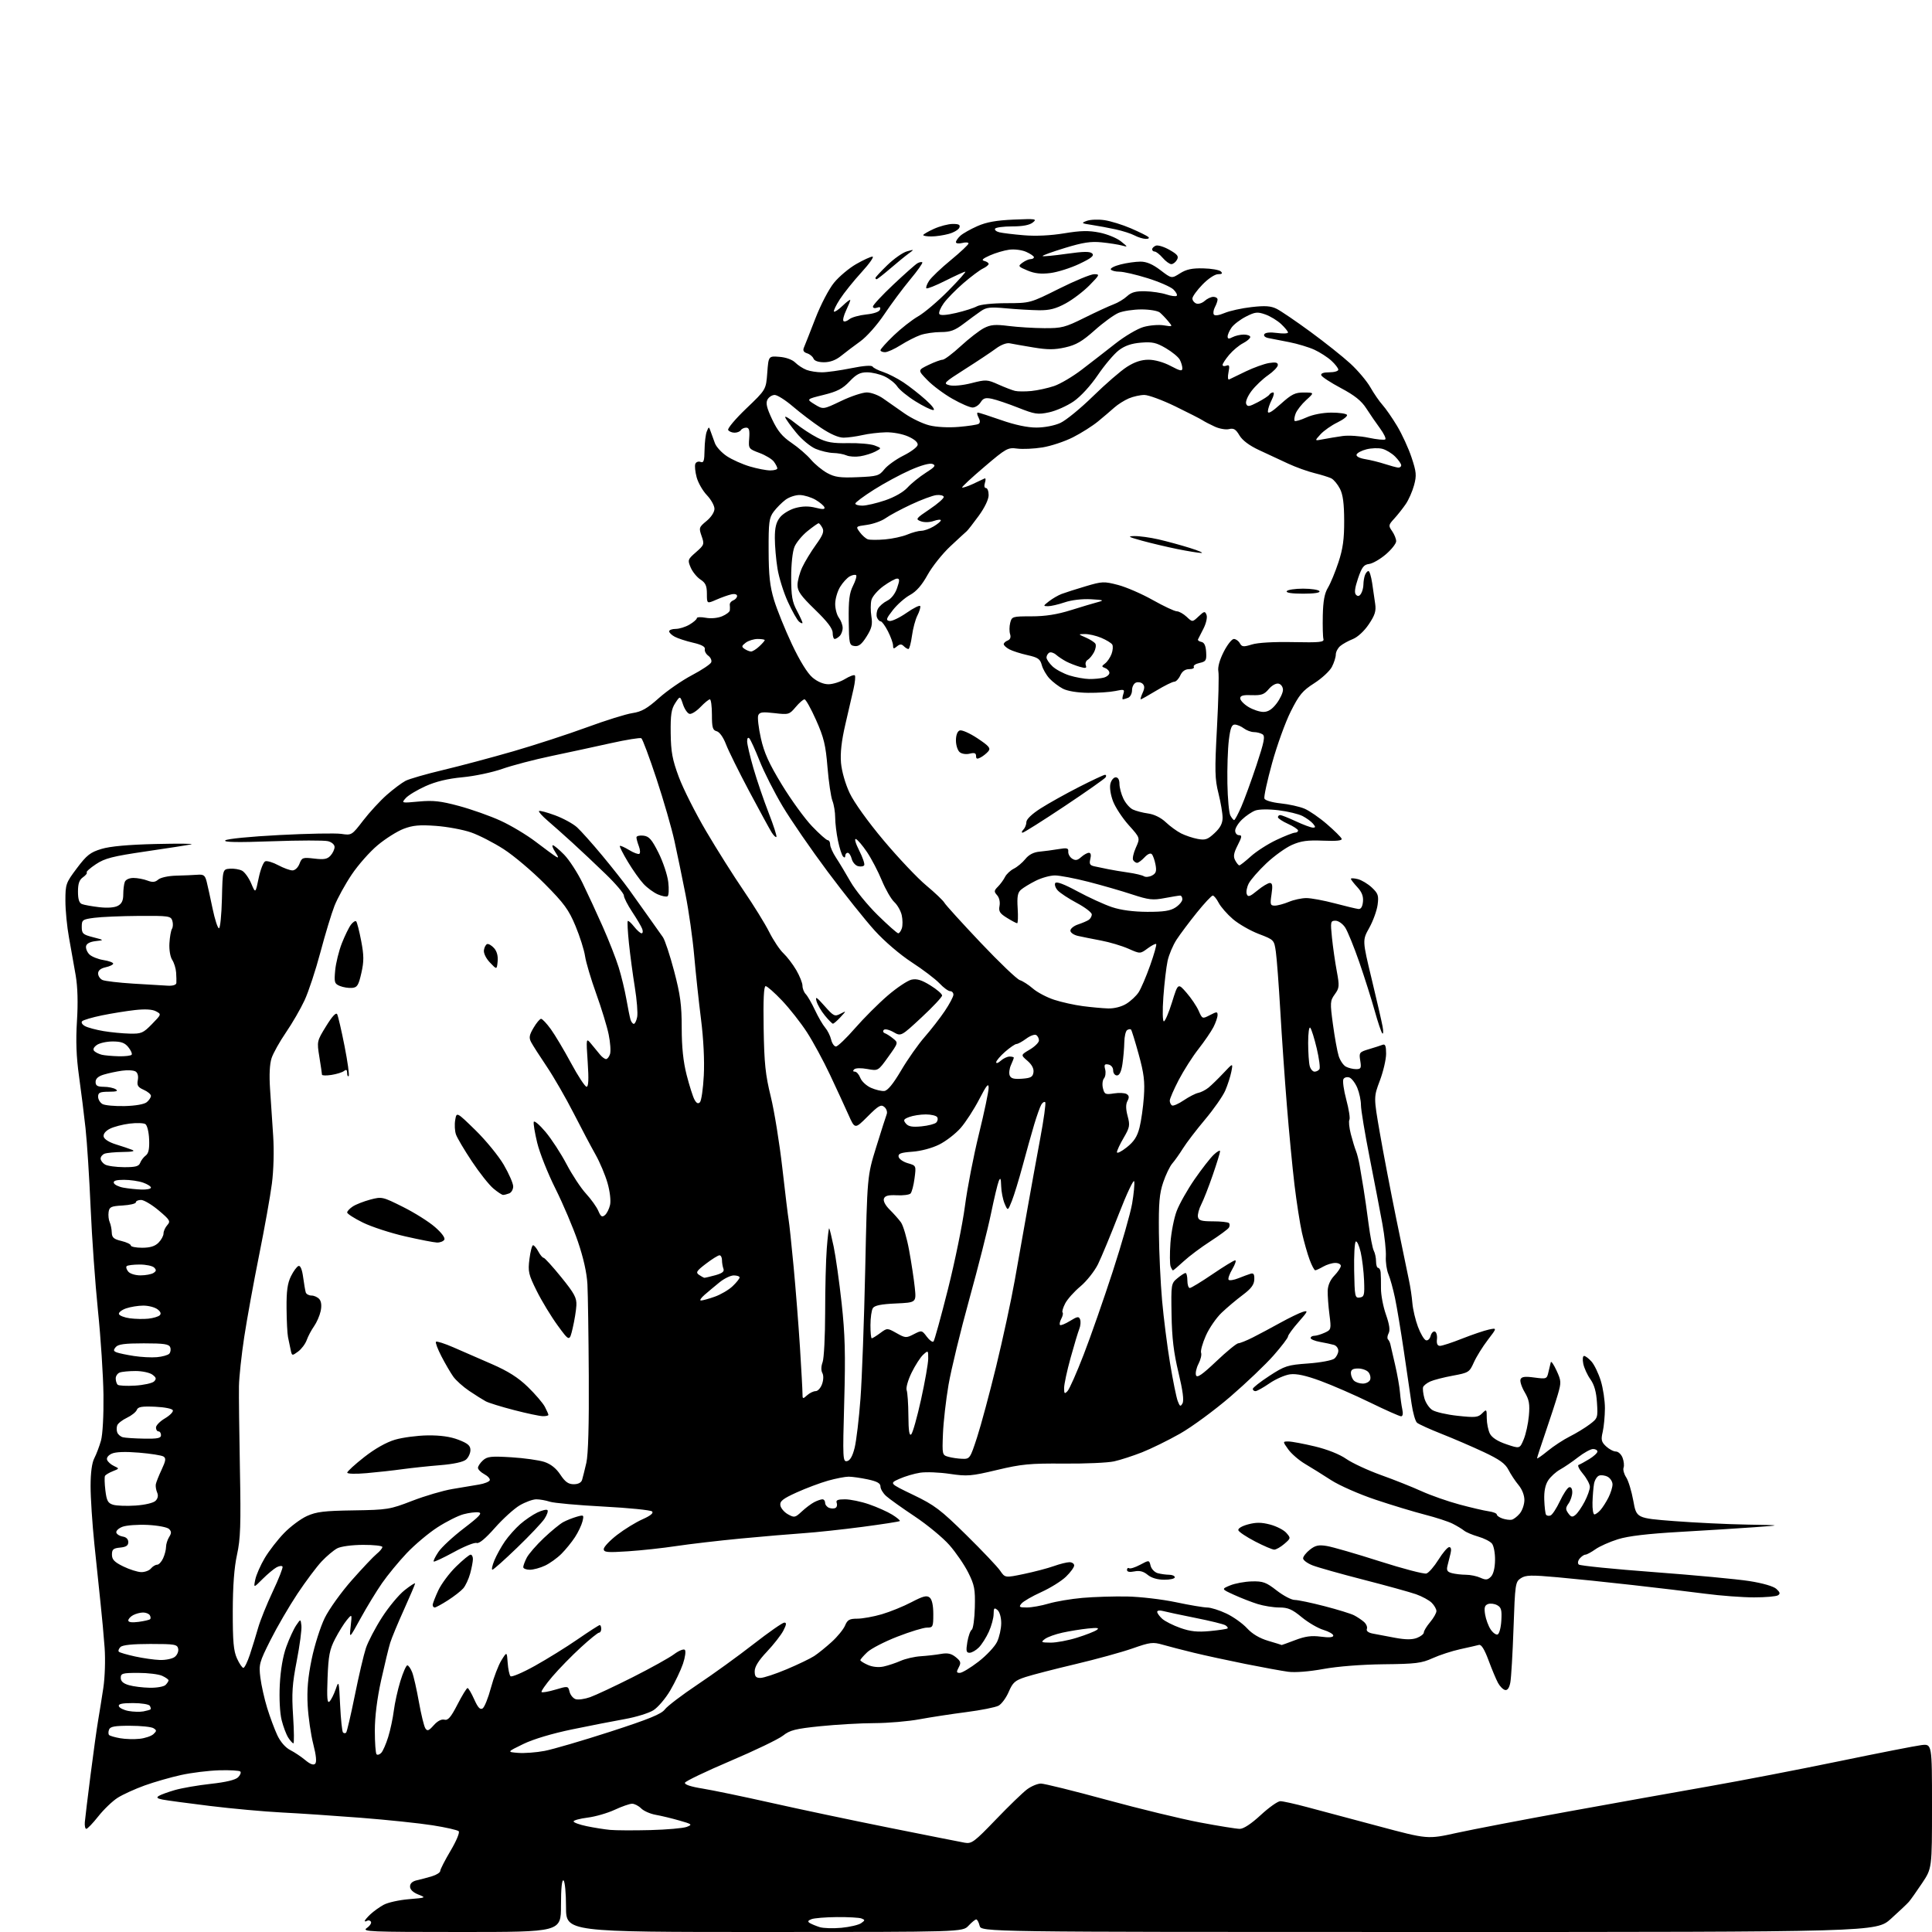 <?xml version="1.0" encoding="UTF-8" standalone="no"?>
<svg 
  version="1.1" 
  xmlns="http://www.w3.org/2000/svg" 
  xmlns:xlink="http://www.w3.org/1999/xlink" 
  xmlns:svg="http://www.w3.org/2000/svg"
  xmlns:rdf="http://www.w3.org/1999/02/22-rdf-syntax-ns#"
  xmlns:cc="http://creativecommons.org/ns#"
  xmlns:dc="http://purl.org/dc/elements/1.1/"
  viewBox="0 0 768 768"
  width="768"
  height="768"
>
<style>svg {background-color: white; }</style>"
<path stroke="none" fill="black" fill-rule="evenodd" d="M183.28,768.00C146.91,768.00 143.74,767.87 145.79,766.43C147.03,765.57 147.77,764.44 147.45,763.92C147.13,763.39 146.44,763.23 145.93,763.54C145.42,763.86 145.00,763.88 145.00,763.60C145.00,763.31 146.01,762.12 147.25,760.95C148.49,759.79 150.85,758.09 152.50,757.19C154.15,756.28 158.65,755.28 162.50,754.96C169.43,754.38 169.47,754.36 166.25,753.09C164.19,752.27 163.00,751.12 163.00,749.92C163.00,748.68 163.94,747.83 165.75,747.43C167.26,747.09 169.96,746.38 171.75,745.83C173.54,745.29 175.00,744.34 175.00,743.73C175.00,743.12 176.85,739.51 179.10,735.71C181.40,731.84 182.83,728.43 182.34,727.94C181.87,727.47 177.21,726.41 171.99,725.59C166.77,724.76 153.95,723.42 143.50,722.60C133.05,721.79 118.88,720.83 112.00,720.49C105.12,720.14 92.30,718.98 83.50,717.90C74.70,716.82 66.20,715.68 64.62,715.36C62.48,714.93 62.09,714.56 63.12,713.91C63.88,713.42 66.75,712.38 69.50,711.58C72.25,710.78 78.67,709.67 83.77,709.11C89.81,708.45 93.60,707.54 94.64,706.50C95.52,705.62 95.92,704.59 95.53,704.20C95.14,703.82 91.37,703.60 87.16,703.72C82.95,703.84 76.12,704.68 72.00,705.59C67.88,706.49 61.36,708.36 57.53,709.74C53.70,711.12 48.87,713.32 46.81,714.62C44.74,715.92 41.26,719.26 39.07,722.03C36.88,724.80 34.73,727.04 34.29,727.00C33.86,726.97 33.60,725.76 33.72,724.32C33.84,722.88 34.86,714.46 35.99,705.60C37.12,696.75 38.47,687.02 38.99,684.00C39.51,680.98 40.45,675.12 41.07,671.00C41.71,666.78 41.93,659.78 41.59,655.00C41.25,650.33 40.53,642.45 39.99,637.50C39.46,632.55 38.34,621.86 37.51,613.74C36.68,605.63 36.00,595.28 36.01,590.74C36.01,585.43 36.54,581.49 37.49,579.67C38.30,578.11 39.49,574.96 40.14,572.67C40.82,570.23 41.23,562.70 41.13,554.50C41.03,546.80 40.05,531.73 38.94,521.00C37.84,510.27 36.53,491.82 36.02,480.00C35.51,468.18 34.60,454.00 34.00,448.50C33.40,443.00 32.23,433.65 31.40,427.73C30.33,420.09 30.10,413.76 30.59,405.91C31.05,398.65 30.88,392.40 30.08,387.68C29.41,383.73 28.21,377.00 27.43,372.73C26.64,368.46 26.00,361.86 26.00,358.08C26.00,351.46 26.17,350.97 30.57,345.12C34.49,339.91 35.89,338.81 40.32,337.47C43.80,336.41 50.92,335.77 62.00,335.50C71.08,335.29 77.38,335.35 76.00,335.65C74.62,335.94 66.49,337.21 57.92,338.46C44.81,340.38 41.68,341.18 38.15,343.52C35.85,345.04 34.19,346.52 34.47,346.81C34.76,347.09 34.09,347.95 32.99,348.72C31.52,349.75 31.00,351.25 31.00,354.45C31.00,357.49 31.48,358.97 32.59,359.39C33.46,359.73 36.54,360.28 39.43,360.62C42.67,361.00 45.51,360.80 46.84,360.08C48.40,359.25 49.00,357.99 49.00,355.55C49.00,353.69 49.27,351.45 49.61,350.58C49.96,349.66 51.39,349.00 53.04,349.00C54.60,349.00 57.09,349.46 58.57,350.03C60.63,350.81 61.66,350.72 62.89,349.65C63.80,348.85 66.88,348.17 70.00,348.09C73.03,348.02 76.83,347.85 78.45,347.73C80.97,347.53 81.51,347.94 82.16,350.50C82.57,352.15 83.64,356.99 84.52,361.25C85.41,365.51 86.54,369.00 87.04,369.00C87.53,369.00 88.06,363.72 88.22,357.27C88.50,345.54 88.50,345.54 91.41,345.32C93.00,345.20 95.17,345.56 96.23,346.12C97.28,346.69 98.91,348.96 99.85,351.17C101.56,355.19 101.56,355.19 102.83,349.04C103.53,345.66 104.70,342.67 105.44,342.39C106.17,342.10 108.50,342.80 110.62,343.94C112.74,345.07 115.28,346.00 116.26,346.00C117.27,346.00 118.48,344.86 119.05,343.36C119.99,340.89 120.35,340.76 124.93,341.30C128.81,341.77 130.12,341.52 131.40,340.11C132.28,339.14 133.00,337.60 133.00,336.69C133.00,335.74 131.88,334.76 130.36,334.38C128.91,334.01 118.90,334.03 108.11,334.42C94.30,334.92 88.81,334.81 89.55,334.07C90.14,333.46 99.45,332.54 111.05,331.94C122.30,331.35 133.37,331.15 135.66,331.48C139.78,332.09 139.85,332.05 144.38,326.15C146.90,322.88 151.10,318.32 153.73,316.00C156.35,313.69 159.72,311.17 161.21,310.39C162.70,309.62 169.46,307.67 176.22,306.07C182.98,304.46 195.53,301.11 204.11,298.63C212.69,296.14 225.79,291.87 233.23,289.14C240.67,286.40 248.83,283.85 251.38,283.47C255.04,282.92 257.24,281.67 261.94,277.47C265.21,274.55 271.11,270.48 275.04,268.41C278.98,266.34 282.43,264.03 282.72,263.28C283.01,262.52 282.49,261.35 281.55,260.66C280.62,259.98 280.00,258.80 280.18,258.03C280.40,257.09 278.88,256.26 275.48,255.48C272.72,254.84 269.46,253.78 268.23,253.12C267.00,252.47 266.00,251.50 266.00,250.96C266.00,250.43 267.17,250.00 268.60,250.00C270.02,250.00 272.50,249.23 274.10,248.28C275.69,247.34 277.00,246.20 277.00,245.74C277.00,245.28 278.58,245.21 280.52,245.57C282.58,245.96 285.27,245.72 287.02,244.99C288.66,244.31 290.05,243.25 290.12,242.63C290.18,242.01 290.18,240.99 290.10,240.36C290.03,239.74 290.65,238.97 291.48,238.65C292.32,238.32 293.00,237.55 293.00,236.91C293.00,236.25 292.06,235.97 290.75,236.26C289.51,236.53 286.81,237.49 284.75,238.39C281.00,240.03 281.00,240.03 281.00,236.04C281.00,232.86 280.48,231.70 278.44,230.37C277.03,229.45 275.29,227.30 274.56,225.60C273.29,222.63 273.38,222.37 276.67,219.50C279.94,216.63 280.04,216.35 278.90,213.10C277.76,209.86 277.85,209.57 280.86,207.10C282.72,205.57 284.01,203.57 284.01,202.24C284.00,201.00 282.65,198.57 281.00,196.84C279.35,195.11 277.52,191.92 276.93,189.74C276.35,187.57 276.10,185.17 276.40,184.41C276.69,183.65 277.62,183.30 278.46,183.62C279.72,184.11 280.01,183.25 280.07,178.86C280.11,175.91 280.51,172.60 280.96,171.50C281.79,169.50 281.79,169.50 282.49,171.50C282.87,172.60 283.64,174.70 284.19,176.18C284.73,177.65 286.88,179.98 288.95,181.35C291.02,182.72 295.11,184.55 298.04,185.42C300.97,186.29 304.63,187.00 306.18,187.00C307.73,187.00 309.00,186.64 309.00,186.19C309.00,185.75 308.39,184.55 307.65,183.54C306.91,182.52 304.32,180.95 301.90,180.05C297.57,178.43 297.50,178.34 297.82,174.20C298.06,170.98 297.78,170.00 296.63,170.00C295.80,170.00 294.84,170.45 294.50,171.00C294.16,171.55 293.04,172.00 292.00,172.00C290.96,172.00 289.82,171.52 289.46,170.94C289.10,170.36 292.34,166.51 296.65,162.39C304.50,154.89 304.50,154.89 305.00,148.20C305.50,141.50 305.50,141.50 309.85,141.85C312.44,142.05 314.97,142.97 316.14,144.14C317.20,145.20 319.22,146.51 320.61,147.04C321.99,147.57 324.74,148.00 326.72,148.00C328.69,148.00 333.89,147.27 338.27,146.39C343.28,145.37 346.47,145.13 346.87,145.74C347.22,146.27 349.12,147.24 351.10,147.88C353.07,148.53 356.67,150.37 359.10,151.98C361.52,153.59 365.52,156.72 368.00,158.95C370.61,161.29 371.86,163.00 370.97,163.00C370.13,163.00 366.91,161.42 363.83,159.49C360.74,157.56 357.53,154.93 356.68,153.64C355.84,152.35 353.59,150.56 351.67,149.65C349.76,148.74 346.61,148.00 344.66,148.00C341.89,148.00 340.38,148.79 337.69,151.64C334.97,154.52 332.81,155.64 327.38,156.98C320.50,158.68 320.50,158.68 323.86,160.75C327.22,162.81 327.22,162.81 334.33,159.41C338.24,157.53 342.85,156.00 344.57,156.00C346.30,156.00 349.23,157.09 351.10,158.43C352.97,159.77 356.79,162.44 359.59,164.37C362.38,166.31 366.80,168.43 369.41,169.08C372.21,169.79 376.99,170.04 381.08,169.70C384.89,169.38 388.45,168.84 389.00,168.50C389.67,168.09 389.66,167.23 388.97,165.94C388.40,164.87 388.28,164.01 388.71,164.01C389.15,164.02 393.32,165.36 398.00,167.00C403.48,168.92 408.45,169.97 412.00,169.96C415.18,169.96 419.19,169.19 421.50,168.13C423.70,167.13 429.55,162.35 434.50,157.50C439.45,152.66 445.50,147.41 447.95,145.85C451.00,143.89 453.69,143.00 456.55,143.00C459.05,143.00 462.55,143.99 465.35,145.47C469.13,147.48 470.00,147.66 470.00,146.41C470.00,145.56 469.54,144.01 468.98,142.97C468.42,141.92 465.93,139.87 463.44,138.41C459.65,136.19 458.04,135.83 453.53,136.21C449.75,136.52 447.12,137.43 444.72,139.26C442.84,140.70 439.10,145.12 436.40,149.09C433.47,153.40 429.59,157.62 426.77,159.57C424.16,161.36 419.79,163.31 417.05,163.90C412.52,164.87 411.40,164.70 404.78,162.08C400.78,160.50 396.06,158.90 394.30,158.53C391.71,157.99 390.86,158.26 389.81,159.93C389.10,161.07 387.66,162.00 386.61,162.00C385.55,162.00 381.95,160.44 378.60,158.53C375.24,156.63 370.77,153.29 368.65,151.11C364.79,147.15 364.79,147.15 369.08,145.07C371.44,143.93 373.97,143.00 374.70,143.00C375.42,143.00 378.68,140.56 381.92,137.57C385.17,134.58 389.31,131.38 391.11,130.44C393.79,129.06 395.59,128.90 400.94,129.58C404.55,130.03 410.92,130.43 415.09,130.45C422.04,130.50 423.39,130.15 431.09,126.32C435.72,124.02 440.92,121.63 442.64,120.99C444.37,120.36 446.80,118.90 448.03,117.75C449.73,116.18 451.48,115.69 455.21,115.78C457.92,115.84 461.71,116.41 463.63,117.04C465.56,117.68 467.42,117.92 467.76,117.57C468.11,117.23 467.51,116.10 466.44,115.06C465.37,114.03 460.76,112.01 456.20,110.59C451.63,109.16 446.60,108.00 445.01,108.00C443.42,108.00 441.87,107.60 441.57,107.12C441.27,106.63 443.02,105.73 445.46,105.12C447.89,104.50 451.45,104.00 453.37,104.00C455.78,104.00 458.20,105.04 461.29,107.39C465.72,110.78 465.72,110.78 469.07,108.66C471.60,107.06 473.86,106.57 478.31,106.68C481.56,106.75 484.70,107.30 485.31,107.91C486.10,108.70 485.79,109.00 484.20,109.00C482.93,109.00 480.30,110.75 478.00,113.12C475.80,115.39 474.00,117.88 474.00,118.65C474.00,119.43 474.69,120.33 475.54,120.65C476.38,120.98 477.88,120.51 478.87,119.62C479.85,118.73 481.41,118.00 482.33,118.00C483.25,118.00 484.00,118.48 484.00,119.07C484.00,119.65 483.53,121.01 482.95,122.09C482.38,123.16 482.18,124.48 482.51,125.01C482.87,125.61 484.54,125.38 486.80,124.42C488.84,123.56 493.65,122.50 497.50,122.07C502.94,121.45 505.17,121.61 507.50,122.77C509.15,123.59 515.18,127.69 520.90,131.88C526.62,136.07 533.76,141.74 536.75,144.49C539.74,147.23 543.35,151.50 544.76,153.99C546.17,156.47 548.35,159.62 549.60,161.00C550.84,162.38 553.45,166.14 555.39,169.37C557.33,172.61 559.91,178.21 561.11,181.83C563.03,187.60 563.16,188.97 562.12,192.85C561.46,195.29 559.97,198.69 558.80,200.39C557.63,202.10 555.58,204.70 554.23,206.17C551.91,208.69 551.87,208.97 553.39,211.14C554.27,212.41 555.00,214.21 555.00,215.14C555.00,216.08 553.15,218.43 550.88,220.37C548.62,222.30 545.62,224.03 544.22,224.19C542.12,224.45 541.36,225.45 539.83,229.94C538.55,233.74 538.31,235.71 539.04,236.44C539.77,237.17 540.37,237.03 541.03,235.99C541.55,235.17 541.98,233.52 541.98,232.33C541.99,231.14 542.27,229.45 542.61,228.58C542.94,227.71 543.56,227.00 543.98,227.00C544.40,227.00 545.06,229.14 545.45,231.75C545.84,234.36 546.38,238.11 546.66,240.07C547.07,242.92 546.55,244.56 544.10,248.19C542.30,250.87 539.68,253.28 537.77,254.04C535.97,254.75 533.71,256.00 532.75,256.82C531.79,257.64 531.00,259.16 531.00,260.20C531.00,261.25 530.30,263.45 529.45,265.09C528.60,266.74 525.45,269.66 522.45,271.58C517.78,274.56 516.42,276.20 513.11,282.79C510.97,287.03 507.63,296.28 505.68,303.34C503.73,310.40 502.35,316.75 502.62,317.45C502.90,318.18 505.67,318.99 509.05,319.35C512.32,319.69 516.57,320.63 518.51,321.44C520.45,322.25 524.48,325.02 527.46,327.60C530.45,330.18 533.09,332.79 533.32,333.40C533.62,334.16 531.34,334.40 525.94,334.18C519.77,333.92 517.16,334.28 513.56,335.87C511.05,336.98 506.48,340.27 503.40,343.18C500.32,346.09 497.18,349.69 496.41,351.17C495.64,352.66 495.28,354.57 495.61,355.42C496.10,356.70 496.84,356.45 499.83,353.99C501.82,352.34 504.06,351.00 504.79,351.00C505.80,351.00 505.96,352.08 505.45,355.50C504.84,359.55 504.97,360.00 506.76,360.00C507.86,360.00 510.37,359.32 512.35,358.50C514.32,357.67 517.45,357.00 519.31,357.00C521.16,357.00 526.24,357.94 530.59,359.09C534.94,360.24 539.17,361.25 540.00,361.34C540.99,361.44 541.60,360.45 541.80,358.45C542.01,356.28 541.36,354.60 539.55,352.65C538.15,351.13 537.00,349.65 537.00,349.34C537.00,349.03 538.24,349.09 539.75,349.46C541.26,349.84 543.78,351.35 545.34,352.82C547.84,355.18 548.11,356.01 547.62,359.70C547.30,362.02 545.81,366.13 544.30,368.84C541.55,373.76 541.55,373.76 545.25,389.13C547.29,397.58 549.24,406.07 549.59,408.00C549.95,409.93 549.90,411.19 549.50,410.80C549.10,410.42 547.73,406.37 546.46,401.80C545.19,397.24 542.43,388.53 540.33,382.45C538.22,376.37 535.70,370.19 534.73,368.70C533.74,367.20 532.03,366.00 530.88,366.00C528.91,366.00 528.83,366.36 529.48,372.75C529.86,376.46 530.71,382.43 531.38,386.00C532.49,391.99 532.43,392.72 530.60,395.25C528.73,397.85 528.69,398.53 529.87,407.25C530.56,412.34 531.58,417.97 532.14,419.76C532.70,421.55 533.99,423.46 535.01,424.01C536.03,424.55 537.86,425.00 539.07,425.00C541.00,425.00 541.20,424.60 540.72,421.63C540.19,418.42 540.35,418.21 544.19,417.06C546.40,416.40 548.84,415.62 549.60,415.32C550.66,414.92 551.00,415.79 551.00,418.87C551.00,421.12 549.88,425.92 548.52,429.54C546.04,436.12 546.04,436.12 548.50,450.31C549.85,458.12 552.80,473.50 555.04,484.50C557.29,495.50 559.57,506.52 560.10,509.00C560.64,511.48 561.24,515.52 561.44,518.00C561.65,520.48 562.64,524.71 563.66,527.42C564.67,530.12 566.09,532.53 566.82,532.77C567.55,533.02 568.38,532.26 568.69,531.06C569.00,529.88 569.76,529.10 570.38,529.31C570.99,529.53 571.37,530.90 571.21,532.35C571.01,534.18 571.40,535.00 572.44,535.00C573.27,535.00 577.22,533.71 581.22,532.12C585.23,530.54 589.99,528.92 591.81,528.53C595.13,527.81 595.13,527.81 591.41,532.66C589.37,535.32 586.88,539.33 585.88,541.57C584.13,545.49 583.81,545.69 577.52,546.85C573.92,547.51 569.88,548.55 568.54,549.16C567.20,549.77 565.93,550.77 565.71,551.39C565.49,552.00 565.71,553.96 566.19,555.74C566.66,557.53 568.08,559.66 569.33,560.48C570.58,561.30 575.14,562.35 579.47,562.81C586.45,563.56 587.55,563.45 589.17,561.83C590.94,560.06 591.00,560.12 591.01,563.75C591.02,565.81 591.59,568.59 592.26,569.91C593.08,571.49 595.33,572.94 598.82,574.12C604.13,575.92 604.13,575.92 605.68,572.21C606.54,570.17 607.47,565.94 607.75,562.81C608.17,558.15 607.87,556.45 606.08,553.41C604.88,551.38 604.14,549.08 604.43,548.32C604.84,547.26 606.15,547.08 609.93,547.59C614.79,548.23 614.91,548.18 615.54,545.37C615.89,543.79 616.31,542.05 616.47,541.50C616.63,540.95 617.66,542.45 618.76,544.84C620.63,548.91 620.66,549.50 619.26,554.34C618.43,557.18 616.23,563.92 614.38,569.32C612.52,574.73 611.00,579.40 611.00,579.70C611.00,580.00 612.91,578.68 615.25,576.76C617.59,574.85 621.52,572.27 624.00,571.03C626.48,569.79 630.01,567.64 631.86,566.25C635.13,563.80 635.21,563.58 634.82,557.57C634.55,553.28 633.76,550.47 632.21,548.29C630.98,546.57 629.71,543.78 629.37,542.08C629.02,540.37 629.17,539.00 629.70,539.00C630.22,539.00 631.55,540.01 632.66,541.25C633.76,542.49 635.41,545.91 636.33,548.86C637.25,551.82 637.99,556.77 637.98,559.86C637.96,562.96 637.57,567.16 637.10,569.19C636.36,572.34 636.56,573.18 638.43,574.94C639.64,576.07 641.40,577.00 642.34,577.00C643.28,577.00 644.48,578.12 645.00,579.49C645.52,580.86 645.70,582.63 645.40,583.41C645.09,584.20 645.56,585.93 646.43,587.26C647.31,588.59 648.58,592.79 649.27,596.59C650.52,603.50 650.52,603.50 665.51,604.66C673.76,605.29 686.80,605.92 694.50,606.05C708.50,606.29 708.50,606.29 697.50,607.09C691.45,607.53 678.10,608.36 667.82,608.95C655.01,609.68 647.27,610.59 643.17,611.87C639.88,612.90 635.84,614.69 634.19,615.87C632.54,617.04 630.75,618.00 630.22,618.00C629.68,618.00 628.67,618.69 627.96,619.54C627.21,620.46 627.06,621.43 627.59,621.93C628.09,622.40 641.55,623.75 657.50,624.94C673.45,626.13 690.48,627.73 695.35,628.49C700.71,629.33 704.96,630.56 706.13,631.61C707.60,632.95 707.75,633.54 706.77,634.16C706.07,634.61 701.81,634.98 697.30,634.98C692.79,634.99 684.02,634.34 677.80,633.52C671.59,632.71 658.62,631.16 649.00,630.08C639.38,628.99 625.95,627.60 619.17,626.99C608.62,626.04 606.50,626.10 604.56,627.37C602.38,628.80 602.26,629.57 601.65,647.18C601.30,657.26 600.73,666.99 600.38,668.80C599.98,670.95 599.25,672.00 598.31,671.80C597.51,671.64 596.25,670.38 595.49,669.00C594.74,667.62 593.04,663.58 591.72,660.00C590.09,655.62 588.85,653.62 587.90,653.88C587.13,654.09 583.80,654.85 580.50,655.57C577.20,656.29 572.25,657.90 569.50,659.15C565.10,661.15 562.76,661.44 550.00,661.57C541.25,661.67 531.76,662.41 526.06,663.45C520.42,664.48 514.79,664.92 512.06,664.55C509.55,664.21 501.88,662.81 495.00,661.43C488.12,660.05 478.90,658.05 474.50,656.98C470.10,655.91 464.57,654.48 462.21,653.80C458.31,652.68 457.21,652.81 450.21,655.27C445.97,656.76 435.75,659.57 427.50,661.52C419.25,663.47 410.33,665.77 407.67,666.64C403.48,668.00 402.59,668.79 400.98,672.54C399.97,674.91 398.14,677.39 396.93,678.04C395.71,678.69 389.95,679.84 384.11,680.59C378.28,681.34 369.90,682.63 365.50,683.44C361.10,684.26 353.05,684.95 347.61,684.97C342.17,684.98 332.50,685.54 326.11,686.19C316.20,687.21 314.02,687.75 311.25,689.94C309.47,691.35 300.05,695.88 290.33,700.01C280.61,704.15 272.49,708.04 272.28,708.66C272.04,709.38 274.60,710.24 279.20,710.97C283.21,711.62 295.50,714.17 306.50,716.64C317.50,719.12 338.65,723.58 353.50,726.56C368.35,729.53 381.85,732.22 383.50,732.51C386.24,733.01 387.30,732.21 395.88,723.29C401.03,717.92 406.63,712.51 408.32,711.26C410.01,710.02 412.47,709.00 413.80,709.00C415.12,709.00 426.85,711.90 439.85,715.45C452.86,719.00 469.56,723.05 476.97,724.45C484.38,725.85 491.52,727.00 492.84,727.00C494.35,727.00 497.41,724.98 501.17,721.50C504.44,718.48 507.94,716.00 508.95,716.00C509.95,716.00 514.77,717.06 519.64,718.37C524.51,719.67 537.27,723.08 548.00,725.94C567.50,731.16 567.50,731.16 579.00,728.62C585.33,727.23 605.35,723.39 623.50,720.09C641.65,716.79 666.85,712.28 679.50,710.06C692.15,707.84 715.33,703.37 731.00,700.13C746.67,696.89 761.41,694.00 763.75,693.71C768.00,693.19 768.00,693.19 768.00,717.94C768.00,742.69 768.00,742.69 764.06,748.59C761.89,751.84 759.53,755.17 758.81,756.00C758.09,756.83 754.88,759.86 751.67,762.75C745.84,768.00 745.84,768.00 567.94,768.00C390.04,768.00 390.04,768.00 389.41,765.50C389.07,764.12 388.46,763.00 388.07,763.00C387.67,763.00 386.29,764.12 385.00,765.50C382.65,768.00 382.65,768.00 303.83,768.00C225.00,768.00 225.00,768.00 225.00,758.06C225.00,752.51 224.56,747.84 224.00,747.50C223.36,747.10 223.00,750.66 223.00,757.44C223.00,768.00 223.00,768.00 183.28,768.00zM334.50,766.33C337.80,766.01 341.31,765.19 342.30,764.50C343.91,763.37 343.93,763.19 342.46,762.62C341.57,762.28 337.16,762.03 332.67,762.07C328.18,762.11 323.63,762.48 322.57,762.90C321.14,763.45 320.97,763.86 321.89,764.43C322.59,764.86 324.36,765.59 325.83,766.06C327.30,766.52 331.20,766.64 334.50,766.33zM258.50,727.49C265.10,727.32 271.62,726.74 273.00,726.21C275.34,725.30 275.14,725.13 270.00,723.67C266.98,722.80 262.75,721.79 260.61,721.41C258.48,721.03 255.89,719.89 254.86,718.86C253.84,717.84 252.21,717.00 251.25,717.01C250.29,717.02 247.17,718.10 244.33,719.43C241.48,720.75 236.64,722.15 233.58,722.53C230.51,722.92 228.00,723.60 228.00,724.04C228.00,724.49 230.36,725.34 233.25,725.94C236.14,726.54 240.30,727.20 242.50,727.41C244.70,727.62 251.90,727.66 258.50,727.49zM125.28,701.12C125.94,700.46 125.69,697.83 124.53,693.31C123.57,689.57 122.57,682.67 122.31,678.00C121.97,671.80 122.40,666.80 123.90,659.52C125.03,654.03 127.37,646.66 129.10,643.14C130.83,639.62 135.68,632.86 139.88,628.12C144.07,623.38 148.51,618.68 149.75,617.68C150.99,616.68 152.00,615.45 152.00,614.96C152.00,614.47 148.54,614.09 144.30,614.11C139.88,614.13 135.52,614.72 134.05,615.49C132.65,616.23 129.87,618.56 127.88,620.67C125.89,622.78 121.55,628.57 118.24,633.54C114.94,638.51 110.11,646.80 107.52,651.96C103.06,660.83 102.85,661.63 103.50,666.88C103.89,669.93 105.10,675.37 106.21,678.96C107.32,682.56 109.14,687.43 110.24,689.79C111.47,692.41 113.47,694.71 115.38,695.68C117.10,696.56 119.80,698.37 121.39,699.70C123.31,701.30 124.62,701.78 125.28,701.12zM151.57,696.77C152.23,696.07 153.46,693.25 154.31,690.50C155.17,687.75 156.17,683.02 156.55,680.00C156.93,676.98 158.10,671.69 159.16,668.25C160.22,664.81 161.46,662.00 161.92,662.00C162.38,662.00 163.24,663.24 163.84,664.75C164.43,666.26 165.64,671.57 166.52,676.55C167.41,681.53 168.56,686.25 169.09,687.05C169.87,688.25 170.45,688.03 172.41,685.82C173.91,684.13 175.48,683.31 176.65,683.60C178.10,683.97 179.22,682.67 181.86,677.54C183.71,673.94 185.51,671.01 185.86,671.02C186.21,671.03 187.40,673.05 188.50,675.51C189.97,678.79 190.86,679.76 191.84,679.13C192.58,678.66 194.08,674.95 195.16,670.89C196.25,666.82 198.12,661.93 199.32,660.00C201.50,656.50 201.50,656.50 201.81,661.00C201.99,663.48 202.49,665.87 202.93,666.32C203.38,666.77 207.74,664.92 212.62,662.20C217.50,659.48 225.17,654.73 229.65,651.63C234.14,648.53 238.08,646.00 238.40,646.00C238.73,646.00 239.00,646.67 239.00,647.50C239.00,648.33 238.62,649.00 238.14,649.00C237.67,649.00 234.39,651.65 230.86,654.90C227.32,658.14 222.25,663.33 219.59,666.44C216.94,669.55 215.00,672.33 215.28,672.62C215.57,672.90 218.06,672.47 220.81,671.65C225.79,670.17 225.83,670.18 226.41,672.51C226.74,673.81 227.83,675.13 228.84,675.45C229.84,675.77 232.43,675.41 234.58,674.65C236.74,673.89 244.35,670.32 251.50,666.72C258.65,663.11 266.05,659.00 267.95,657.58C269.84,656.16 271.78,655.38 272.24,655.84C272.70,656.30 272.37,658.79 271.49,661.38C270.61,663.96 268.35,668.72 266.45,671.95C264.55,675.19 261.51,678.76 259.69,679.88C257.87,681.01 252.81,682.57 248.44,683.35C244.07,684.12 234.65,685.97 227.50,687.44C219.47,689.10 212.02,691.33 208.00,693.28C201.50,696.44 201.50,696.44 206.00,696.80C208.47,696.99 213.20,696.64 216.50,696.01C219.80,695.38 231.50,691.96 242.50,688.40C257.92,683.41 262.91,681.37 264.28,679.53C265.27,678.21 271.12,673.76 277.28,669.64C283.45,665.53 293.45,658.30 299.50,653.58C305.55,648.87 311.07,645.01 311.78,645.01C312.73,645.00 312.64,645.80 311.40,648.19C310.49,649.95 307.56,653.70 304.88,656.54C301.56,660.04 300.00,662.54 300.00,664.35C300.00,666.44 300.48,667.00 302.28,667.00C303.53,667.00 308.24,665.45 312.74,663.55C317.23,661.66 322.15,659.29 323.66,658.30C325.18,657.31 328.31,654.78 330.62,652.68C332.93,650.58 335.32,647.64 335.93,646.16C336.87,643.91 337.68,643.45 340.78,643.45C342.82,643.45 347.20,642.66 350.50,641.70C353.80,640.73 359.11,638.58 362.31,636.90C366.95,634.47 368.41,634.10 369.56,635.05C370.49,635.82 371.00,638.16 371.00,641.62C371.00,646.70 370.86,647.00 368.48,647.00C367.09,647.00 361.80,648.61 356.73,650.59C351.65,652.56 346.26,655.34 344.75,656.77C343.24,658.20 342.00,659.63 342.00,659.94C342.00,660.26 343.35,661.11 344.99,661.84C346.84,662.65 349.24,662.90 351.24,662.47C353.03,662.08 356.07,661.07 358.00,660.22C359.93,659.36 363.52,658.54 366.00,658.38C368.48,658.22 372.09,657.81 374.04,657.46C376.70,656.99 378.15,657.30 379.92,658.73C381.93,660.36 382.10,660.95 381.10,662.82C380.12,664.64 380.19,665.00 381.54,665.00C382.43,665.00 385.76,663.00 388.94,660.55C392.12,658.10 395.46,654.54 396.36,652.64C397.26,650.75 398.00,647.41 398.00,645.22C398.00,642.91 397.37,640.72 396.50,640.00C395.23,638.94 395.00,639.19 394.98,641.63C394.97,643.21 394.11,646.37 393.07,648.66C392.03,650.95 390.24,653.76 389.09,654.91C387.94,656.06 386.29,657.00 385.41,657.00C384.10,657.00 383.95,656.26 384.53,652.75C384.93,650.41 385.71,648.20 386.28,647.84C386.85,647.48 387.40,643.49 387.51,638.97C387.69,631.71 387.38,630.08 384.89,625.12C383.34,622.03 379.97,617.11 377.40,614.19C374.83,611.26 368.63,606.14 363.62,602.80C358.60,599.46 353.49,595.81 352.25,594.69C351.01,593.57 350.00,591.87 350.00,590.91C350.00,589.62 348.67,588.88 344.95,588.08C342.17,587.49 338.76,587.00 337.35,587.00C335.95,587.00 332.26,587.72 329.15,588.59C326.04,589.47 320.44,591.57 316.70,593.26C311.19,595.76 309.96,596.73 310.20,598.39C310.37,599.51 311.72,601.11 313.21,601.95C315.76,603.37 316.07,603.31 318.71,600.85C320.24,599.42 322.48,597.74 323.68,597.12C324.89,596.50 326.35,596.00 326.93,596.00C327.52,596.00 328.00,596.63 328.00,597.39C328.00,598.16 328.72,599.06 329.59,599.40C330.46,599.73 331.62,599.73 332.16,599.40C332.70,599.07 332.89,598.17 332.60,597.40C332.20,596.35 333.02,596.00 335.87,596.00C337.97,596.00 342.28,596.89 345.44,597.98C348.61,599.07 352.76,600.92 354.65,602.09C356.55,603.27 357.92,604.41 357.69,604.64C357.47,604.87 350.76,605.91 342.80,606.96C334.83,608.01 324.30,609.14 319.41,609.47C314.51,609.80 303.30,610.76 294.50,611.59C285.70,612.43 274.15,613.78 268.83,614.58C263.50,615.39 254.84,616.33 249.58,616.67C241.38,617.21 240.00,617.08 240.00,615.77C240.00,614.93 242.39,612.40 245.30,610.15C248.22,607.90 252.76,605.11 255.41,603.94C258.56,602.54 259.87,601.47 259.23,600.83C258.69,600.29 249.97,599.41 239.87,598.88C229.77,598.35 220.20,597.48 218.60,596.96C217.01,596.43 214.57,596.00 213.19,596.00C211.81,596.00 208.84,597.08 206.59,598.40C204.34,599.73 199.90,603.76 196.72,607.36C193.01,611.57 190.42,613.72 189.49,613.36C188.69,613.05 184.61,614.68 180.43,616.98C176.24,619.27 172.63,620.96 172.40,620.73C172.17,620.51 173.02,618.78 174.28,616.91C175.54,615.03 180.11,610.80 184.43,607.50C190.62,602.77 191.85,601.43 190.22,601.19C189.08,601.02 186.39,601.36 184.24,601.94C182.09,602.51 177.44,604.85 173.91,607.13C170.39,609.40 164.89,614.02 161.70,617.38C158.51,620.75 154.07,626.14 151.84,629.36C149.60,632.59 145.76,638.89 143.31,643.36C138.84,651.50 138.84,651.50 139.40,646.50C139.95,641.50 139.95,641.50 137.87,643.99C136.73,645.36 134.63,648.74 133.20,651.49C131.02,655.71 130.55,658.15 130.21,667.00C129.90,675.01 130.08,677.23 130.98,676.38C131.62,675.76 132.73,673.57 133.44,671.51C134.68,667.89 134.74,668.10 135.21,677.90C135.48,683.47 135.99,688.32 136.35,688.68C136.71,689.04 137.26,689.07 137.59,688.75C137.91,688.42 139.46,681.78 141.04,673.99C142.61,666.19 144.60,657.72 145.45,655.16C146.30,652.60 149.17,647.11 151.82,642.98C154.47,638.84 158.52,633.96 160.82,632.14C163.12,630.32 165.00,629.11 165.00,629.45C165.00,629.80 163.02,634.45 160.61,639.79C158.19,645.13 155.72,651.08 155.12,653.00C154.52,654.92 152.90,661.63 151.51,667.90C149.90,675.23 149.00,682.40 149.00,687.98C149.00,692.76 149.31,696.98 149.69,697.36C150.07,697.74 150.92,697.47 151.57,696.77zM116.63,693.00C116.31,693.00 115.39,691.99 114.59,690.75C113.79,689.51 112.60,686.36 111.95,683.75C111.25,680.96 110.95,675.17 111.22,669.75C111.52,663.85 112.45,658.37 113.81,654.62C114.98,651.39 116.74,647.56 117.72,646.12C119.50,643.50 119.50,643.50 119.82,646.25C119.99,647.76 119.16,654.02 117.97,660.17C116.16,669.48 115.92,673.12 116.51,682.17C116.90,688.12 116.95,693.00 116.63,693.00zM55.50,691.20C57.70,690.96 60.17,690.12 61.00,689.34C62.33,688.08 62.33,687.82 61.00,686.98C60.17,686.46 56.00,686.02 51.72,686.02C45.62,686.00 43.81,686.33 43.35,687.54C43.02,688.39 43.03,689.36 43.37,689.70C43.70,690.04 45.67,690.61 47.74,690.97C49.81,691.34 53.30,691.44 55.50,691.20zM57.00,680.31C58.37,680.05 59.65,679.68 59.85,679.49C60.04,679.29 59.90,678.65 59.54,678.07C59.18,677.48 56.17,677.00 52.86,677.00C48.48,677.00 46.95,677.34 47.25,678.25C47.47,678.94 49.20,679.79 51.08,680.14C52.96,680.49 55.62,680.56 57.00,680.31zM59.55,670.91C62.33,670.96 65.14,670.46 65.80,669.80C66.46,669.14 67.00,668.31 67.00,667.96C67.00,667.61 65.85,666.80 64.45,666.16C63.05,665.52 58.78,665.00 54.95,665.00C48.70,665.00 48.00,665.20 48.00,666.97C48.00,668.34 49.00,669.23 51.25,669.88C53.04,670.40 56.77,670.86 59.55,670.91zM96.75,663.00C97.21,663.00 98.37,660.64 99.33,657.75C100.29,654.86 101.76,650.08 102.60,647.12C103.44,644.17 106.07,637.64 108.44,632.62C110.81,627.61 112.55,623.16 112.31,622.75C112.07,622.33 111.00,622.46 109.94,623.03C108.87,623.61 106.37,625.70 104.38,627.68C100.78,631.29 100.78,631.29 101.48,627.89C101.86,626.03 103.56,622.18 105.24,619.34C106.93,616.50 110.38,612.05 112.91,609.44C115.43,606.83 119.53,603.77 122.00,602.65C125.75,600.95 128.85,600.57 140.55,600.40C154.03,600.19 154.98,600.04 163.87,596.60C168.97,594.63 176.14,592.52 179.82,591.91C183.49,591.29 188.26,590.49 190.42,590.13C192.58,589.77 194.50,588.99 194.69,588.42C194.89,587.84 193.91,586.75 192.52,586.01C191.14,585.27 190.00,584.13 190.00,583.49C190.00,582.84 190.89,581.50 191.98,580.52C193.69,578.97 195.22,578.80 203.23,579.29C208.33,579.60 214.24,580.43 216.37,581.13C218.96,581.99 221.08,583.67 222.75,586.21C224.67,589.10 225.93,590.00 228.07,590.00C229.86,590.00 231.06,589.37 231.40,588.25C231.69,587.29 232.44,584.25 233.08,581.50C233.83,578.23 234.17,566.28 234.05,547.00C233.96,530.77 233.71,514.35 233.51,510.50C233.26,505.96 231.93,499.99 229.71,493.50C227.83,488.00 223.81,478.55 220.79,472.50C217.76,466.45 214.51,458.26 213.55,454.29C212.59,450.33 211.97,446.58 212.18,445.96C212.38,445.35 214.49,447.13 216.85,449.94C219.21,452.74 222.97,458.51 225.21,462.77C227.44,467.02 230.92,472.30 232.95,474.50C234.97,476.70 237.18,479.78 237.84,481.35C238.82,483.65 239.32,483.98 240.46,483.03C241.24,482.39 242.16,480.55 242.51,478.95C242.88,477.28 242.45,473.57 241.50,470.27C240.59,467.09 238.45,462.02 236.75,459.00C235.04,455.98 231.11,448.55 228.02,442.50C224.93,436.45 220.13,428.12 217.36,424.00C214.58,419.88 211.79,415.52 211.15,414.31C210.20,412.51 210.37,411.49 212.10,408.56C213.25,406.60 214.60,405.00 215.09,405.00C215.58,405.00 217.33,406.85 218.97,409.12C220.61,411.39 224.23,417.46 227.01,422.62C229.79,427.78 232.57,432.00 233.17,432.00C233.94,432.00 234.08,429.08 233.62,422.25C232.97,412.50 232.97,412.50 235.04,415.00C236.18,416.38 237.75,418.29 238.54,419.25C239.33,420.21 240.40,421.00 240.92,421.00C241.44,421.00 242.15,420.10 242.50,418.99C242.85,417.89 242.61,414.40 241.96,411.24C241.32,408.08 239.08,400.77 237.00,395.00C234.92,389.23 232.93,382.52 232.57,380.09C232.22,377.67 230.51,372.27 228.77,368.09C226.09,361.64 224.26,359.13 216.56,351.37C211.58,346.34 204.23,340.13 200.23,337.56C196.23,334.98 190.38,331.98 187.23,330.89C184.08,329.80 177.80,328.63 173.28,328.30C166.77,327.83 164.10,328.07 160.44,329.47C157.90,330.44 153.27,333.35 150.16,335.95C147.04,338.54 142.38,343.81 139.80,347.66C137.22,351.50 134.15,357.09 132.97,360.07C131.79,363.06 129.28,371.35 127.38,378.50C125.48,385.65 122.64,394.27 121.06,397.65C119.49,401.03 116.17,406.77 113.68,410.40C111.19,414.04 108.61,418.64 107.96,420.62C107.19,422.95 106.98,427.32 107.35,432.87C107.67,437.62 108.23,446.01 108.59,451.53C108.98,457.46 108.77,465.23 108.08,470.53C107.45,475.46 105.15,488.27 102.99,499.00C100.83,509.73 98.17,524.35 97.08,531.50C95.99,538.65 95.05,547.42 94.99,551.00C94.92,554.58 95.10,569.42 95.37,584.00C95.79,606.26 95.60,611.70 94.22,618.00C93.10,623.07 92.55,630.36 92.53,640.50C92.51,652.53 92.84,656.24 94.20,659.25C95.13,661.31 96.28,663.00 96.75,663.00zM63.56,659.87C65.79,659.94 68.43,659.41 69.42,658.68C70.41,657.96 71.05,656.50 70.84,655.43C70.49,653.67 69.54,653.50 59.78,653.50C52.64,653.50 48.69,653.91 47.87,654.73C47.19,655.41 46.91,656.25 47.25,656.59C47.59,656.93 50.49,657.77 53.69,658.47C56.88,659.17 61.33,659.80 63.56,659.87zM509.50,653.92C509.50,653.96 511.90,653.09 514.83,651.98C518.86,650.44 521.35,650.11 525.08,650.60C528.36,651.04 530.00,650.89 530.00,650.17C530.00,649.57 528.23,648.55 526.06,647.90C523.90,647.25 520.02,644.98 517.45,642.86C513.66,639.72 511.99,639.00 508.55,639.00C506.22,639.00 502.33,638.38 499.91,637.62C497.48,636.86 493.25,635.21 490.50,633.95C485.50,631.67 485.50,631.67 489.00,630.22C490.93,629.42 494.79,628.71 497.60,628.63C502.06,628.52 503.29,628.96 507.51,632.25C510.16,634.31 513.37,636.00 514.65,636.00C515.93,636.00 521.27,637.12 526.51,638.48C531.76,639.84 537.05,641.47 538.27,642.11C539.50,642.74 541.26,643.92 542.18,644.72C543.11,645.53 543.64,646.78 543.36,647.50C543.04,648.33 543.90,649.02 545.68,649.37C547.23,649.67 551.20,650.43 554.50,651.04C558.74,651.82 561.31,651.84 563.25,651.10C564.76,650.52 566.00,649.54 566.00,648.92C566.00,648.30 567.12,646.45 568.50,644.82C569.88,643.18 571.00,641.21 571.00,640.42C571.00,639.64 570.16,638.16 569.13,637.13C568.11,636.11 565.29,634.58 562.88,633.73C560.47,632.89 551.08,630.29 542.00,627.96C532.92,625.63 523.81,623.06 521.75,622.25C519.69,621.44 518.00,620.19 518.00,619.46C518.00,618.74 519.22,617.19 520.70,616.02C522.88,614.30 524.19,614.02 527.45,614.56C529.68,614.92 539.11,617.65 548.42,620.63C557.72,623.60 566.10,625.79 567.03,625.49C567.97,625.19 570.12,622.71 571.82,619.98C573.53,617.24 575.44,615.00 576.08,615.00C576.81,615.00 577.01,615.92 576.62,617.50C576.28,618.88 575.73,621.06 575.41,622.36C574.94,624.24 575.29,624.85 577.16,625.35C578.45,625.69 580.94,625.98 582.70,625.99C584.46,625.99 587.07,626.53 588.49,627.18C590.61,628.14 591.36,628.07 592.65,626.78C593.64,625.79 594.26,623.33 594.30,620.18C594.35,617.41 593.79,614.46 593.07,613.59C592.35,612.72 589.90,611.48 587.63,610.83C585.36,610.18 582.83,609.11 582.00,608.45C581.17,607.78 579.12,606.54 577.43,605.69C575.74,604.83 570.79,603.22 566.43,602.10C562.07,600.98 553.23,598.31 546.80,596.15C540.31,593.98 532.43,590.51 529.12,588.37C525.83,586.24 521.16,583.33 518.74,581.90C516.32,580.46 513.34,577.88 512.10,576.15C509.86,573.00 509.86,573.00 512.18,573.01C513.46,573.01 518.18,573.90 522.67,574.97C527.67,576.17 532.53,578.10 535.17,579.95C537.55,581.60 543.77,584.49 549.00,586.37C554.23,588.24 561.48,591.13 565.12,592.79C568.76,594.44 575.51,596.81 580.12,598.05C584.73,599.29 589.96,600.51 591.75,600.76C593.54,601.01 595.00,601.59 595.00,602.04C595.00,602.49 596.01,603.21 597.25,603.63C598.49,604.05 600.13,604.27 600.90,604.12C601.68,603.97 603.12,602.86 604.12,601.67C605.12,600.48 605.95,598.07 605.97,596.33C605.99,594.42 605.06,592.03 603.64,590.33C602.34,588.77 600.54,586.05 599.63,584.27C598.35,581.78 596.10,580.17 589.74,577.18C585.21,575.06 577.67,571.81 573.00,569.97C568.33,568.12 563.95,566.14 563.28,565.55C562.61,564.97 561.64,561.57 561.12,557.99C560.60,554.42 559.21,544.98 558.04,537.00C556.86,529.02 555.29,519.58 554.54,516.00C553.79,512.42 552.61,508.15 551.91,506.50C551.22,504.85 550.76,501.68 550.90,499.46C551.03,497.24 550.41,491.39 549.51,486.46C548.61,481.53 546.33,469.66 544.44,460.08C542.55,450.49 541.00,441.14 541.00,439.29C541.00,437.45 540.35,434.37 539.55,432.45C538.74,430.54 537.35,428.69 536.44,428.34C535.54,427.99 534.46,428.26 534.05,428.93C533.63,429.59 534.14,433.29 535.17,437.13C536.20,440.98 536.76,444.58 536.41,445.14C536.07,445.70 536.32,448.26 536.98,450.83C537.65,453.40 538.56,456.40 539.01,457.50C539.47,458.60 540.14,461.30 540.52,463.50C540.89,465.70 541.57,469.75 542.03,472.50C542.49,475.25 543.39,481.55 544.03,486.50C544.68,491.45 545.61,496.26 546.10,497.18C546.60,498.11 547.00,500.02 547.00,501.43C547.00,502.85 547.38,504.00 547.83,504.00C548.29,504.00 548.74,504.79 548.83,505.75C548.93,506.71 548.98,509.59 548.96,512.15C548.93,514.70 549.82,519.37 550.92,522.52C552.31,526.47 552.65,528.79 552.00,529.99C551.49,530.95 551.37,532.03 551.73,532.40C552.09,532.76 552.52,533.61 552.67,534.28C552.82,534.95 553.67,538.65 554.57,542.50C555.46,546.35 556.34,551.30 556.51,553.50C556.69,555.70 557.11,558.74 557.44,560.25C557.81,561.94 557.62,563.00 556.95,563.00C556.35,563.00 550.83,560.55 544.68,557.55C538.53,554.55 529.67,550.68 525.00,548.96C519.08,546.78 515.39,545.98 512.84,546.31C510.82,546.57 507.14,548.18 504.65,549.89C502.17,551.60 499.66,553.00 499.07,553.00C498.48,553.00 498.00,552.60 498.00,552.12C498.00,551.63 500.97,549.30 504.60,546.93C510.75,542.93 511.81,542.59 520.03,542.00C524.89,541.65 529.57,540.77 530.43,540.06C531.29,539.34 532.00,537.94 532.00,536.94C532.00,535.95 531.21,534.90 530.25,534.62C529.29,534.34 526.81,533.81 524.75,533.44C522.69,533.08 521.00,532.38 521.00,531.89C521.00,531.40 521.65,531.00 522.45,531.00C523.25,531.00 525.11,530.45 526.57,529.78C529.17,528.60 529.22,528.42 528.47,522.53C528.04,519.22 527.73,514.98 527.78,513.12C527.84,510.94 528.79,508.78 530.44,507.06C531.85,505.59 533.00,503.85 533.00,503.20C533.00,502.54 531.99,502.02 530.75,502.04C529.51,502.05 527.38,502.71 526.00,503.50C524.62,504.29 523.20,504.95 522.83,504.96C522.47,504.98 521.45,503.09 520.59,500.75C519.72,498.41 518.35,493.57 517.54,490.00C516.74,486.43 515.41,477.88 514.58,471.00C513.76,464.12 512.40,449.95 511.56,439.50C510.71,429.05 509.53,412.09 508.94,401.81C508.34,391.54 507.55,380.98 507.17,378.36C506.49,373.61 506.47,373.59 500.38,371.26C497.03,369.98 492.41,367.33 490.11,365.37C487.82,363.40 485.27,360.49 484.45,358.90C483.62,357.30 482.56,356.00 482.09,356.00C481.61,356.00 478.78,359.04 475.78,362.75C472.79,366.46 469.16,371.30 467.72,373.50C466.28,375.70 464.66,379.52 464.13,382.00C463.60,384.48 462.85,390.89 462.46,396.25C462.06,401.80 462.15,406.00 462.65,406.00C463.14,406.00 464.61,402.57 465.91,398.37C468.28,390.74 468.28,390.74 471.65,394.62C473.51,396.75 475.68,399.98 476.48,401.79C477.93,405.07 477.95,405.08 480.97,403.52C483.72,402.09 484.00,402.09 484.00,403.52C484.00,404.39 483.26,406.54 482.36,408.30C481.45,410.06 478.78,413.98 476.41,417.00C474.04,420.02 470.51,425.57 468.55,429.32C466.60,433.08 465.00,436.76 465.00,437.51C465.00,438.27 465.40,439.13 465.88,439.43C466.37,439.73 468.47,438.81 470.56,437.39C472.65,435.98 475.24,434.65 476.32,434.44C477.39,434.23 479.22,433.30 480.39,432.36C481.55,431.42 484.22,428.82 486.33,426.58C490.16,422.50 490.16,422.50 489.48,426.00C489.10,427.93 488.01,431.31 487.06,433.52C486.10,435.73 482.49,440.91 479.03,445.02C475.57,449.13 471.62,454.30 470.25,456.50C468.88,458.70 466.96,461.40 466.00,462.50C465.04,463.60 463.41,466.98 462.39,470.00C460.88,474.47 460.56,478.21 460.68,490.00C460.76,497.98 461.33,510.12 461.95,517.00C462.56,523.88 463.98,535.08 465.11,541.90C466.24,548.71 467.61,555.46 468.15,556.90C469.01,559.15 469.27,559.28 470.07,557.84C470.70,556.71 470.18,552.78 468.47,545.64C466.57,537.76 465.87,531.98 465.71,522.67C465.50,510.50 465.55,510.18 468.00,508.15C469.38,507.00 470.84,506.05 471.25,506.03C471.66,506.01 472.00,507.35 472.00,509.00C472.00,510.65 472.43,512.00 472.96,512.00C473.49,512.00 477.56,509.52 482.00,506.50C486.44,503.48 490.49,501.00 491.00,501.00C491.52,501.00 490.99,502.59 489.84,504.54C488.69,506.49 488.05,508.38 488.41,508.75C488.78,509.11 490.52,508.83 492.29,508.12C494.05,507.41 496.22,506.61 497.10,506.34C498.32,505.96 498.68,506.51 498.60,508.62C498.53,510.69 497.35,512.26 494.00,514.77C491.52,516.62 487.76,519.79 485.63,521.82C483.50,523.84 480.67,527.95 479.35,530.94C478.02,533.94 477.17,537.01 477.46,537.76C477.75,538.51 477.28,540.49 476.42,542.15C475.56,543.82 475.12,545.87 475.44,546.71C475.88,547.85 477.91,546.44 483.52,541.12C487.64,537.20 491.57,533.99 492.25,533.97C492.94,533.95 495.52,532.91 498.00,531.66C500.48,530.41 505.43,527.77 509.00,525.79C512.58,523.82 516.60,521.87 517.95,521.47C520.12,520.82 519.92,521.28 516.20,525.51C513.89,528.13 512.00,530.73 512.00,531.28C512.00,531.83 509.43,535.20 506.29,538.78C503.15,542.36 495.41,549.74 489.10,555.18C482.78,560.62 473.76,567.25 469.06,569.91C464.35,572.58 457.55,575.91 453.95,577.33C450.35,578.74 445.38,580.36 442.89,580.91C440.41,581.47 431.43,581.87 422.94,581.80C409.41,581.69 406.11,582.00 396.31,584.34C386.03,586.79 384.51,586.91 377.59,585.89C373.44,585.27 368.13,585.06 365.78,585.42C363.42,585.78 359.70,586.88 357.50,587.87C353.50,589.66 353.50,589.66 363.05,594.25C371.52,598.32 373.88,600.11 384.10,610.17C390.43,616.40 396.49,622.79 397.57,624.37C399.53,627.24 399.53,627.24 407.01,625.68C411.13,624.82 416.47,623.42 418.88,622.56C421.28,621.70 424.09,621.00 425.13,621.00C426.16,621.00 427.00,621.59 427.00,622.30C427.00,623.02 425.54,625.02 423.75,626.75C421.96,628.49 417.54,631.24 413.93,632.88C410.32,634.51 406.78,636.56 406.06,637.43C404.92,638.81 405.18,639.00 408.20,639.00C410.09,639.00 413.98,638.30 416.85,637.45C419.72,636.60 425.77,635.58 430.30,635.18C434.82,634.78 442.79,634.54 448.01,634.63C453.23,634.73 461.96,635.75 467.41,636.90C472.86,638.06 478.48,639.00 479.91,639.01C481.33,639.02 484.75,640.09 487.50,641.40C490.25,642.70 493.94,645.33 495.70,647.24C497.81,649.54 500.69,651.24 504.20,652.28C507.11,653.14 509.50,653.87 509.50,653.92zM417.64,652.97C419.92,652.99 424.65,652.10 428.14,651.00C431.64,649.91 435.18,648.52 436.00,647.92C437.13,647.11 436.25,646.97 432.50,647.36C429.75,647.64 425.19,648.38 422.36,649.00C419.53,649.61 416.38,650.75 415.36,651.53C413.66,652.81 413.86,652.94 417.64,652.97zM595.31,649.73C595.97,649.52 596.64,647.04 596.80,644.23C597.05,639.98 596.77,638.95 595.12,638.07C594.03,637.48 592.39,637.30 591.47,637.65C590.17,638.15 589.92,639.09 590.35,641.75C590.66,643.66 591.63,646.32 592.52,647.67C593.40,649.02 594.66,649.95 595.31,649.73zM481.00,648.37C484.57,648.03 487.71,647.56 487.97,647.32C488.23,647.09 487.84,646.52 487.11,646.07C486.37,645.61 480.98,644.29 475.13,643.13C469.29,641.96 463.49,640.73 462.25,640.39C461.01,640.05 460.00,640.20 460.00,640.73C460.00,641.26 460.90,642.50 462.00,643.50C463.10,644.49 466.36,646.13 469.25,647.15C473.27,648.56 476.03,648.84 481.00,648.37zM55.08,644.72C57.33,644.41 59.40,643.94 59.68,643.65C59.97,643.37 59.90,642.65 59.54,642.07C59.18,641.48 57.98,641.00 56.88,641.00C55.77,641.00 54.00,641.47 52.93,642.04C51.87,642.60 51.00,643.56 51.00,644.17C51.00,644.87 52.46,645.07 55.08,644.72zM172.80,639.00C172.36,639.00 172.00,638.55 172.00,637.99C172.00,637.43 173.00,634.85 174.21,632.24C175.43,629.63 178.61,625.36 181.28,622.75C183.95,620.14 186.55,618.00 187.07,618.00C187.58,618.00 188.00,618.79 187.99,619.75C187.99,620.71 187.50,623.30 186.90,625.50C186.29,627.70 185.06,630.36 184.15,631.40C183.24,632.45 180.50,634.58 178.05,636.15C175.61,637.72 173.25,639.00 172.80,639.00zM462.75,627.97C460.06,627.95 457.65,627.23 456.19,626.00C454.55,624.64 453.01,624.25 450.94,624.66C449.01,625.05 448.00,624.84 448.00,624.07C448.00,623.41 448.38,623.12 448.84,623.40C449.30,623.69 451.28,623.06 453.24,622.01C456.81,620.10 456.81,620.10 457.39,622.43C457.71,623.71 459.00,625.03 460.24,625.37C461.48,625.70 463.51,625.98 464.75,625.99C465.99,625.99 467.00,626.45 467.00,627.00C467.00,627.55 465.09,627.99 462.75,627.97zM56.13,624.94C57.57,624.97 59.32,624.33 60.00,623.50C60.68,622.67 61.79,622.00 62.46,622.00C63.13,622.00 64.20,620.85 64.84,619.45C65.48,618.05 66.00,616.02 66.00,614.94C66.00,613.86 66.55,612.09 67.22,611.01C68.20,609.46 68.19,608.79 67.19,607.79C66.50,607.10 62.72,606.38 58.72,606.18C54.75,605.99 50.23,606.32 48.67,606.92C47.11,607.52 46.02,608.57 46.25,609.26C46.47,609.94 47.63,610.64 48.83,610.82C50.17,611.02 51.00,611.85 51.00,613.01C51.00,614.38 50.14,614.96 47.75,615.19C45.04,615.45 44.50,615.91 44.50,617.99C44.50,619.94 45.46,620.95 49.00,622.68C51.48,623.89 54.68,624.91 56.13,624.94zM195.74,623.98C195.32,623.99 195.68,622.31 196.53,620.25C197.39,618.19 199.27,614.79 200.71,612.71C202.15,610.62 204.88,607.56 206.78,605.89C208.68,604.22 211.75,602.13 213.60,601.25C215.46,600.36 217.27,599.93 217.62,600.29C217.98,600.65 217.45,602.19 216.45,603.72C215.45,605.25 210.55,610.43 205.56,615.23C200.58,620.04 196.16,623.98 195.74,623.98zM210.60,624.00C209.17,624.00 208.00,623.53 208.00,622.95C208.00,622.37 208.63,620.68 209.40,619.19C210.18,617.69 213.22,614.19 216.18,611.39C219.13,608.60 222.62,605.74 223.92,605.05C225.22,604.35 227.61,603.40 229.24,602.93C232.08,602.12 232.17,602.19 231.54,604.79C231.17,606.28 229.83,609.10 228.55,611.06C227.27,613.03 224.85,616.00 223.18,617.67C221.51,619.34 218.58,621.45 216.67,622.35C214.76,623.26 212.03,624.00 210.60,624.00zM506.53,616.00C505.79,616.00 502.36,614.54 498.92,612.75C495.47,610.96 492.48,608.96 492.26,608.31C492.03,607.61 493.62,606.64 496.10,605.97C499.32,605.11 501.43,605.12 504.92,606.04C507.44,606.71 510.33,608.19 511.34,609.35C513.14,611.40 513.13,611.49 510.54,613.72C509.08,614.98 507.28,616.00 506.53,616.00zM616.36,602.42C617.07,602.14 618.74,599.59 620.08,596.75C621.41,593.91 623.06,591.42 623.75,591.21C624.50,590.98 625.00,591.77 625.00,593.19C625.00,594.49 624.34,596.49 623.54,597.64C622.30,599.40 622.29,600.01 623.43,601.58C624.55,603.11 625.05,603.21 626.33,602.14C627.17,601.44 628.80,599.08 629.93,596.90C631.07,594.72 632.00,592.09 632.00,591.05C632.00,590.01 630.77,587.69 629.27,585.90C627.76,584.12 626.98,582.51 627.52,582.32C628.06,582.14 629.96,581.10 631.75,580.01C633.54,578.92 635.00,577.57 635.00,577.01C635.00,576.46 634.21,576.00 633.25,576.01C632.29,576.02 629.63,577.48 627.34,579.26C625.06,581.04 621.83,583.24 620.18,584.15C618.53,585.06 616.39,587.00 615.43,588.47C614.27,590.24 613.75,592.81 613.87,596.20C613.97,598.98 614.28,601.64 614.56,602.09C614.84,602.54 615.65,602.69 616.36,602.42zM633.80,602.00C634.29,602.00 635.38,601.21 636.22,600.25C637.07,599.29 638.49,597.06 639.38,595.30C640.27,593.54 641.00,591.19 641.00,590.08C641.00,588.98 640.13,587.61 639.07,587.04C638.01,586.47 636.46,586.27 635.63,586.59C634.80,586.91 633.91,588.37 633.65,589.83C633.39,591.30 633.12,594.64 633.04,597.25C632.97,599.86 633.31,602.00 633.80,602.00zM53.94,598.48C57.69,598.22 60.99,597.43 61.83,596.60C62.76,595.67 62.99,594.50 62.48,593.33C62.04,592.32 61.80,590.85 61.93,590.05C62.07,589.25 63.11,586.62 64.25,584.20C65.92,580.63 66.06,579.65 64.97,578.98C64.23,578.52 59.85,577.83 55.23,577.45C49.81,577.00 45.99,577.14 44.44,577.84C43.00,578.50 42.26,579.50 42.58,580.34C42.87,581.11 44.10,582.20 45.31,582.76C47.49,583.78 47.49,583.79 44.85,584.83C43.39,585.41 41.99,586.24 41.74,586.69C41.49,587.13 41.56,589.73 41.89,592.46C42.40,596.63 42.90,597.54 45.00,598.17C46.38,598.58 50.40,598.72 53.94,598.48zM145.75,585.60C141.36,585.99 138.01,585.90 138.03,585.39C138.05,584.90 141.08,582.12 144.78,579.22C149.01,575.90 153.54,573.34 157.00,572.31C160.03,571.42 165.88,570.65 170.00,570.59C175.07,570.53 179.04,571.09 182.25,572.33C185.98,573.77 187.00,574.65 187.00,576.43C187.00,577.67 186.21,579.38 185.25,580.21C184.16,581.16 180.31,582.00 175.00,582.43C170.32,582.81 163.57,583.53 160.00,584.02C156.43,584.52 150.01,585.23 145.75,585.60zM336.71,580.82C337.92,580.59 338.90,578.87 339.74,575.49C340.41,572.74 341.46,563.98 342.05,556.00C342.65,548.02 343.50,524.85 343.94,504.50C344.74,467.50 344.74,467.50 348.30,456.00C350.26,449.68 352.14,443.78 352.48,442.91C352.82,442.03 352.40,440.74 351.53,440.03C350.21,438.93 349.23,439.48 344.91,443.81C339.83,448.88 339.83,448.88 337.30,443.19C335.91,440.06 332.61,432.92 329.98,427.33C327.35,421.73 323.20,414.08 320.77,410.33C318.33,406.57 313.88,400.91 310.88,397.75C307.88,394.59 304.94,392.00 304.36,392.00C303.63,392.00 303.37,397.34 303.56,408.75C303.79,422.71 304.26,427.23 306.39,435.90C307.80,441.62 309.87,454.44 311.00,464.40C312.13,474.35 313.26,483.62 313.51,485.00C313.76,486.38 314.64,494.70 315.47,503.50C316.30,512.30 317.43,526.69 317.99,535.48C318.54,544.27 319.00,552.56 319.00,553.89C319.00,556.17 319.10,556.22 320.83,554.65C321.83,553.74 323.37,553.00 324.23,553.00C325.10,553.00 326.25,551.73 326.79,550.17C327.38,548.48 327.42,546.71 326.88,545.75C326.35,544.79 326.39,543.10 326.99,541.51C327.55,540.06 328.00,531.14 328.01,521.68C328.01,512.23 328.30,500.78 328.66,496.23C329.01,491.69 329.44,488.11 329.62,488.29C329.80,488.47 330.60,491.74 331.40,495.56C332.20,499.38 333.62,509.48 334.56,518.00C335.92,530.46 336.13,538.18 335.59,557.33C334.96,579.87 335.03,581.14 336.71,580.82zM382.54,579.90C385.50,580.00 385.67,579.76 388.40,571.36C389.95,566.61 393.37,553.89 396.00,543.11C398.63,532.32 401.95,516.98 403.37,509.00C404.79,501.02 407.06,488.20 408.43,480.50C409.79,472.80 412.07,460.26 413.49,452.63C414.92,444.99 415.82,438.48 415.49,438.15C415.16,437.83 414.48,438.22 413.97,439.03C413.47,439.84 412.18,443.43 411.11,447.00C410.05,450.57 407.97,457.97 406.51,463.43C405.04,468.89 403.11,475.18 402.23,477.39C400.62,481.42 400.62,481.42 399.35,478.46C398.66,476.83 398.04,473.70 397.98,471.50C397.89,468.36 397.68,467.93 397.02,469.50C396.56,470.60 395.17,476.45 393.92,482.50C392.68,488.55 388.80,503.85 385.30,516.50C381.80,529.15 378.09,544.45 377.05,550.50C376.02,556.55 375.02,565.30 374.84,569.95C374.51,578.24 374.55,578.42 377.00,579.10C378.38,579.49 380.87,579.85 382.54,579.90zM57.25,571.88C62.63,571.98 64.00,571.70 64.00,570.50C64.00,569.67 63.55,569.00 63.00,569.00C62.45,569.00 62.00,568.31 62.00,567.47C62.00,566.62 63.59,564.99 65.54,563.84C67.49,562.69 68.92,561.25 68.71,560.63C68.50,559.98 65.48,559.37 61.66,559.20C56.35,558.97 54.85,559.23 54.38,560.46C54.05,561.31 52.29,562.72 50.47,563.58C48.65,564.45 46.91,565.79 46.61,566.58C46.31,567.36 46.31,568.65 46.62,569.44C46.92,570.24 47.92,571.08 48.84,571.33C49.75,571.57 53.54,571.82 57.25,571.88zM362.24,570.16C362.83,569.57 364.59,563.33 366.14,556.29C367.69,549.26 368.97,541.97 368.98,540.10C369.00,536.75 368.96,536.72 367.00,538.50C365.89,539.50 363.82,542.72 362.38,545.65C360.94,548.59 360.06,551.71 360.41,552.62C360.75,553.52 361.07,558.08 361.10,562.75C361.14,568.82 361.47,570.93 362.24,570.16zM215.75,562.95C214.51,562.92 209.38,561.84 204.34,560.53C199.30,559.23 194.23,557.66 193.08,557.04C191.93,556.42 188.98,554.57 186.52,552.91C184.07,551.26 181.21,548.69 180.16,547.20C179.11,545.72 177.01,542.12 175.50,539.21C173.99,536.30 173.00,533.67 173.30,533.37C173.60,533.07 176.69,534.05 180.17,535.56C183.65,537.07 190.55,540.08 195.50,542.24C202.01,545.08 205.97,547.59 209.83,551.33C212.76,554.17 215.79,557.72 216.58,559.20C217.36,560.69 218.00,562.15 218.00,562.45C218.00,562.75 216.99,562.98 215.75,562.95zM424.37,552.96C425.13,552.16 428.01,545.65 430.77,538.50C433.54,531.35 438.73,516.50 442.31,505.50C445.89,494.50 449.36,482.34 450.03,478.48C450.69,474.62 451.07,470.64 450.87,469.62C450.67,468.60 447.90,474.46 444.73,482.63C441.55,490.81 437.83,499.78 436.46,502.56C435.08,505.34 431.94,509.30 429.48,511.36C427.02,513.41 424.29,516.47 423.43,518.14C422.56,519.82 422.09,521.43 422.39,521.72C422.69,522.02 422.46,523.14 421.88,524.22C421.31,525.29 421.08,526.41 421.37,526.70C421.66,526.99 423.44,526.27 425.34,525.10C428.29,523.28 428.86,523.19 429.36,524.50C429.68,525.34 429.54,527.03 429.04,528.26C428.54,529.49 426.98,534.68 425.57,539.79C424.15,544.91 423.00,550.29 423.00,551.76C423.00,554.07 423.19,554.23 424.37,552.96zM53.75,550.80C57.18,550.58 60.56,549.83 61.25,549.14C62.25,548.12 62.12,547.58 60.56,546.43C59.49,545.64 56.49,545.00 53.89,545.00C51.29,545.00 48.45,545.27 47.58,545.61C46.71,545.94 46.00,546.99 46.00,547.94C46.00,548.89 46.34,550.01 46.75,550.43C47.16,550.85 50.31,551.01 53.75,550.80zM541.73,550.00C543.01,550.00 544.32,549.32 544.64,548.49C544.96,547.66 544.67,546.31 543.99,545.49C543.31,544.67 541.46,544.00 539.88,544.00C537.77,544.00 537.00,544.48 537.00,545.80C537.00,546.79 537.54,548.14 538.20,548.80C538.86,549.46 540.45,550.00 541.73,550.00zM62.37,539.50C64.50,539.31 66.70,538.70 67.25,538.15C67.81,537.59 67.99,536.43 67.66,535.57C67.17,534.29 65.23,534.00 57.15,534.00C49.60,534.00 46.95,534.35 46.01,535.49C45.01,536.69 45.08,537.09 46.40,537.60C47.29,537.94 50.38,538.59 53.26,539.03C56.14,539.48 60.24,539.69 62.37,539.50zM118.48,537.28C116.09,539.03 116.04,539.01 115.53,536.53C115.24,535.14 114.77,532.89 114.49,531.53C114.21,530.17 113.95,525.00 113.91,520.03C113.85,513.18 114.28,510.11 115.67,507.30C116.68,505.27 118.03,503.44 118.68,503.24C119.42,503.02 120.10,504.68 120.50,507.69C120.86,510.34 121.33,513.06 121.54,513.75C121.76,514.44 122.80,515.00 123.85,515.00C124.90,515.00 126.30,515.66 126.97,516.46C127.74,517.39 127.92,519.11 127.46,521.21C127.07,523.02 125.89,525.72 124.84,527.21C123.79,528.69 122.47,531.17 121.92,532.71C121.37,534.24 119.82,536.30 118.48,537.28zM371.09,533.25C371.47,532.84 374.05,523.50 376.82,512.50C379.59,501.50 382.63,486.65 383.57,479.50C384.50,472.35 387.01,459.43 389.14,450.79C391.26,442.16 393.00,433.89 393.00,432.42C393.00,430.34 392.17,431.35 389.25,437.00C387.19,440.98 383.87,446.10 381.88,448.38C379.88,450.66 376.06,453.62 373.38,454.96C370.52,456.39 366.10,457.58 362.70,457.82C358.07,458.16 356.96,458.57 357.21,459.84C357.38,460.71 359.02,461.86 360.86,462.39C364.21,463.35 364.21,463.35 363.54,468.42C363.18,471.22 362.46,473.92 361.95,474.44C361.44,474.95 358.99,475.27 356.50,475.14C353.18,474.97 351.81,475.32 351.38,476.45C351.02,477.39 351.91,479.11 353.64,480.83C355.21,482.38 357.24,484.66 358.13,485.89C359.03,487.12 360.50,492.12 361.39,497.01C362.29,501.89 363.30,508.57 363.64,511.83C364.26,517.78 364.26,517.78 356.09,518.15C350.25,518.41 347.65,518.94 346.97,520.01C346.45,520.83 346.02,523.86 346.02,526.75C346.01,529.64 346.24,532.00 346.54,532.00C346.84,532.00 348.34,531.07 349.88,529.93C352.68,527.86 352.68,527.86 356.38,529.93C359.89,531.91 360.24,531.93 363.26,530.36C366.39,528.75 366.48,528.77 368.42,531.36C369.51,532.82 370.71,533.67 371.09,533.25zM227.66,527.92C226.39,533.34 226.39,533.34 221.70,526.92C219.12,523.39 215.38,517.23 213.39,513.24C210.09,506.62 209.83,505.51 210.46,500.49C210.84,497.47 211.49,495.00 211.90,495.00C212.32,495.00 213.26,496.12 214.00,497.50C214.74,498.88 215.68,500.00 216.10,500.00C216.51,500.00 219.66,503.46 223.08,507.68C228.36,514.19 229.28,515.91 229.12,518.93C229.02,520.90 228.36,524.94 227.66,527.92zM59.00,524.19C60.92,523.98 62.95,523.38 63.50,522.84C64.16,522.19 63.84,521.38 62.56,520.43C61.49,519.64 58.97,519.00 56.96,519.00C54.95,519.00 51.86,519.50 50.10,520.11C48.35,520.73 47.08,521.74 47.28,522.36C47.49,522.99 49.42,523.74 51.58,524.04C53.74,524.33 57.08,524.40 59.00,524.19zM278.62,516.97C279.24,516.99 281.71,516.31 284.11,515.46C286.51,514.61 289.72,512.73 291.24,511.27C292.76,509.82 294.00,508.26 294.00,507.81C294.00,507.37 292.96,507.00 291.69,507.00C290.42,507.00 287.87,508.24 286.01,509.75C284.15,511.26 281.48,513.50 280.07,514.72C278.66,515.94 278.01,516.95 278.62,516.97zM540.50,515.79C542.30,515.53 542.47,514.84 542.24,509.00C542.09,505.43 541.49,500.36 540.89,497.75C540.29,495.14 539.42,493.24 538.95,493.53C538.48,493.82 538.19,499.01 538.30,505.06C538.49,515.44 538.61,516.05 540.50,515.79zM280.00,507.94C280.27,507.96 282.22,507.51 284.33,506.93C287.12,506.15 288.00,505.45 287.58,504.35C287.26,503.52 287.00,501.97 287.00,500.92C287.00,499.86 286.55,499.00 286.01,499.00C285.46,499.00 283.05,500.50 280.64,502.34C276.86,505.22 276.49,505.83 277.88,506.78C278.77,507.39 279.73,507.91 280.00,507.94zM55.87,506.98C57.87,506.98 60.17,506.55 60.99,506.03C62.16,505.29 62.22,504.82 61.27,503.87C60.61,503.21 58.03,502.67 55.53,502.67C53.04,502.67 50.71,502.96 50.36,503.31C50.00,503.66 50.28,504.64 50.98,505.48C51.69,506.34 53.83,506.99 55.87,506.98zM466.27,505.00C466.09,505.00 465.66,504.29 465.33,503.42C465.00,502.55 464.97,498.39 465.26,494.17C465.56,489.95 466.68,484.19 467.76,481.37C468.84,478.54 472.04,472.88 474.87,468.78C477.71,464.68 481.14,460.27 482.51,458.99C483.88,457.70 485.00,457.10 485.00,457.64C485.00,458.18 483.70,462.42 482.10,467.06C480.51,471.70 478.45,476.96 477.53,478.75C476.61,480.54 476.01,482.79 476.20,483.75C476.47,485.17 477.61,485.50 482.19,485.50C485.29,485.50 488.14,485.81 488.52,486.18C488.89,486.56 488.88,487.38 488.50,488.01C488.11,488.63 484.80,491.07 481.15,493.43C477.49,495.79 472.72,499.35 470.55,501.36C468.38,503.36 466.46,505.00 466.27,505.00zM56.50,496.00C59.67,496.00 61.59,495.41 63.00,494.00C64.10,492.90 65.00,491.25 65.00,490.33C65.00,489.41 65.68,487.91 66.51,486.99C67.88,485.48 67.56,484.94 63.08,481.16C60.36,478.87 57.21,477.00 56.07,477.00C54.93,477.00 54.00,477.43 54.00,477.95C54.00,478.47 51.64,479.03 48.75,479.20C44.12,479.46 43.46,479.78 43.17,481.82C42.99,483.10 43.18,484.90 43.60,485.82C44.02,486.75 44.39,488.60 44.43,489.95C44.49,491.94 45.21,492.58 48.25,493.30C50.31,493.80 52.00,494.60 52.00,495.10C52.00,495.59 54.02,496.00 56.50,496.00zM173.69,493.93C172.49,493.89 166.78,492.78 161.00,491.46C155.22,490.14 147.69,487.68 144.25,485.99C140.81,484.30 138.00,482.49 138.00,481.98C138.00,481.47 139.01,480.39 140.25,479.58C141.49,478.77 144.61,477.55 147.19,476.86C151.78,475.64 152.07,475.71 160.19,479.77C164.76,482.05 170.49,485.65 172.92,487.78C175.62,490.13 177.06,492.09 176.61,492.82C176.21,493.47 174.90,493.97 173.69,493.93zM199.99,475.00C199.53,475.00 197.77,473.84 196.09,472.42C194.40,471.00 190.57,466.16 187.58,461.66C184.58,457.16 181.74,452.35 181.26,450.99C180.78,449.62 180.64,447.03 180.95,445.23C181.50,441.95 181.50,441.95 189.00,449.27C193.12,453.30 198.19,459.49 200.25,463.02C202.31,466.56 204.00,470.43 204.00,471.62C204.00,472.81 203.29,474.06 202.42,474.39C201.55,474.73 200.46,475.00 199.99,475.00zM56.25,472.87C58.31,472.94 60.00,472.59 60.00,472.10C60.00,471.60 58.58,470.70 56.85,470.10C55.12,469.49 51.71,469.00 49.27,469.00C46.17,469.00 44.96,469.38 45.25,470.25C45.47,470.94 47.20,471.78 49.08,472.12C50.96,472.46 54.19,472.80 56.25,472.87zM49.28,463.97C53.89,463.99 55.20,463.64 55.72,462.25C56.08,461.29 57.08,459.97 57.94,459.33C59.06,458.49 59.44,456.70 59.28,452.91C59.16,449.95 58.50,447.30 57.78,446.84C57.08,446.40 54.25,446.31 51.50,446.65C48.75,446.99 45.23,447.91 43.69,448.69C41.95,449.57 41.00,450.76 41.20,451.81C41.39,452.82 43.33,454.06 46.01,454.89C48.48,455.65 51.40,456.63 52.50,457.07C53.86,457.61 52.70,457.89 48.83,457.93C45.71,457.97 42.45,458.27 41.58,458.61C40.71,458.94 40.00,459.82 40.00,460.56C40.00,461.30 40.79,462.36 41.75,462.92C42.71,463.48 46.10,463.95 49.28,463.97zM447.88,456.10C450.78,453.80 452.06,451.83 452.97,448.26C453.64,445.64 454.42,440.12 454.71,436.00C455.13,429.91 454.75,426.74 452.65,419.12C451.23,413.96 449.86,409.52 449.60,409.27C449.34,409.01 448.65,409.10 448.07,409.46C447.48,409.82 446.97,412.00 446.93,414.31C446.89,416.61 446.55,420.52 446.18,423.00C445.72,426.03 445.01,427.50 444.00,427.50C443.17,427.50 442.50,426.61 442.50,425.51C442.50,424.36 441.70,423.37 440.61,423.16C439.07,422.87 438.83,423.23 439.32,425.10C439.65,426.36 439.43,427.98 438.85,428.68C438.26,429.39 438.07,431.16 438.44,432.61C439.04,435.01 439.42,435.19 442.80,434.65C444.83,434.33 447.11,434.44 447.85,434.90C448.85,435.52 448.94,436.25 448.18,437.66C447.48,438.97 447.50,440.84 448.25,443.65C449.24,447.35 449.09,448.17 446.67,452.30C445.20,454.80 444.00,457.38 444.00,458.01C444.00,458.65 445.75,457.79 447.88,456.10zM366.27,447.75C368.94,447.49 371.59,446.81 372.17,446.23C372.75,445.65 372.92,444.69 372.55,444.09C372.18,443.49 370.14,443.00 368.01,443.00C365.87,443.00 362.93,443.46 361.46,444.02C359.15,444.89 358.97,445.25 360.10,446.62C361.09,447.82 362.64,448.10 366.27,447.75zM49.59,439.68C53.90,439.57 57.34,438.96 58.35,438.13C59.26,437.37 60.00,436.25 60.00,435.62C60.00,435.00 58.71,433.92 57.14,433.22C54.81,432.19 54.38,431.48 54.78,429.37C55.08,427.79 54.74,426.45 53.89,425.93C53.12,425.45 50.70,425.31 48.50,425.62C46.30,425.93 43.04,426.62 41.25,427.17C39.05,427.83 38.00,428.78 38.00,430.08C38.00,431.58 38.72,432.00 41.25,432.02C43.04,432.02 45.17,432.47 46.00,433.00C47.10,433.71 46.36,433.97 43.25,433.98C39.71,434.00 39.00,434.32 39.00,435.95C39.00,437.02 39.78,438.34 40.74,438.88C41.70,439.41 45.68,439.77 49.59,439.68zM278.23,438.17C278.80,437.60 279.50,432.81 279.77,427.53C280.08,421.60 279.66,413.07 278.67,405.22C277.78,398.22 276.57,386.88 275.96,380.00C275.36,373.12 273.80,362.10 272.49,355.50C271.19,348.90 269.22,339.37 268.11,334.32C267.01,329.27 263.79,318.13 260.96,309.57C258.13,301.01 255.42,293.76 254.94,293.46C254.46,293.17 248.99,294.05 242.78,295.43C236.58,296.81 225.95,299.11 219.17,300.53C212.39,301.95 203.62,304.25 199.67,305.64C195.73,307.03 188.62,308.53 183.87,308.97C178.00,309.52 173.31,310.65 169.18,312.50C165.84,314.00 162.29,316.14 161.30,317.25C159.51,319.27 159.52,319.27 166.50,318.62C172.21,318.09 175.16,318.42 182.51,320.40C187.47,321.74 194.90,324.37 199.01,326.26C203.13,328.14 209.43,331.92 213.00,334.65C216.57,337.38 220.18,340.02 221.00,340.52C222.16,341.22 222.09,340.80 220.73,338.71C219.75,337.22 219.32,336.00 219.77,336.00C220.23,336.00 222.24,337.69 224.26,339.75C226.27,341.81 229.56,346.88 231.57,351.00C233.58,355.12 237.20,362.94 239.61,368.38C242.02,373.81 244.87,381.08 245.94,384.54C247.01,387.99 248.38,393.67 248.99,397.16C249.60,400.65 250.34,404.29 250.62,405.25C250.90,406.21 251.50,407.00 251.95,407.00C252.40,407.00 253.00,405.76 253.29,404.25C253.58,402.74 253.16,397.45 252.36,392.50C251.56,387.55 250.50,379.68 250.02,375.02C249.53,370.35 249.32,366.35 249.55,366.12C249.78,365.88 250.91,366.89 252.06,368.35C253.21,369.81 254.55,371.00 255.04,371.00C255.53,371.00 255.65,370.21 255.29,369.25C254.94,368.29 253.15,365.26 251.32,362.51C249.50,359.77 248.00,356.83 248.00,355.99C248.00,355.14 244.74,351.29 240.75,347.44C236.76,343.58 230.80,337.96 227.50,334.96C224.20,331.95 219.77,328.01 217.64,326.19C215.52,324.37 214.00,322.66 214.26,322.40C214.52,322.14 217.38,322.90 220.62,324.09C223.85,325.28 227.80,327.43 229.38,328.87C230.97,330.32 235.47,335.36 239.38,340.07C243.30,344.78 248.07,350.84 250.00,353.53C251.93,356.22 255.43,361.14 257.79,364.46C260.15,367.78 262.72,371.42 263.52,372.55C264.31,373.67 266.32,379.75 267.98,386.05C270.45,395.46 270.99,399.47 270.99,408.59C271.00,416.30 271.60,422.01 272.95,427.32C274.03,431.52 275.42,435.92 276.05,437.09C276.84,438.56 277.50,438.90 278.23,438.17zM351.50,433.69C352.85,433.56 355.03,430.91 358.22,425.50C360.81,421.10 365.01,415.13 367.55,412.23C370.09,409.32 373.71,404.67 375.58,401.88C377.46,399.08 379.00,396.17 379.00,395.40C379.00,394.63 378.41,394.00 377.69,394.00C376.96,394.00 375.05,392.60 373.44,390.88C371.82,389.17 366.89,385.42 362.47,382.55C357.79,379.50 351.64,374.25 347.71,369.92C344.00,365.84 335.59,355.30 329.01,346.50C322.44,337.70 314.38,326.00 311.10,320.50C307.82,315.00 303.71,306.90 301.97,302.50C300.22,298.10 298.39,294.07 297.90,293.55C297.35,292.97 297.00,293.42 297.00,294.69C297.00,295.84 298.13,300.67 299.51,305.43C300.89,310.19 303.61,318.16 305.56,323.15C307.51,328.14 308.89,332.44 308.63,332.70C308.37,332.96 307.51,332.12 306.71,330.84C305.91,329.55 301.90,322.20 297.80,314.50C293.71,306.80 289.55,298.40 288.58,295.84C287.52,293.07 286.03,290.98 284.90,290.68C283.30,290.26 283.00,289.24 283.00,284.09C283.00,280.74 282.63,278.00 282.19,278.00C281.74,278.00 280.07,279.36 278.47,281.03C276.87,282.70 274.92,283.94 274.12,283.78C273.33,283.63 272.15,281.94 271.51,280.03C270.34,276.55 270.34,276.55 268.42,279.49C266.86,281.89 266.52,284.12 266.61,291.47C266.71,298.94 267.27,301.95 269.84,308.87C271.55,313.48 276.43,323.16 280.67,330.37C284.92,337.59 291.63,348.23 295.58,354.00C299.53,359.77 304.12,367.20 305.78,370.50C307.44,373.80 309.98,377.60 311.42,378.94C312.85,380.28 315.15,383.29 316.52,385.62C317.88,387.95 319.00,390.76 319.00,391.86C319.00,392.96 319.59,394.45 320.30,395.18C321.02,395.91 322.66,398.75 323.95,401.50C325.24,404.25 327.07,407.40 328.02,408.50C328.96,409.60 330.03,411.74 330.39,413.25C330.75,414.76 331.61,416.00 332.30,416.00C332.99,416.00 336.40,412.74 339.87,408.75C343.35,404.76 349.18,398.93 352.84,395.78C356.50,392.63 360.77,389.78 362.33,389.43C364.44,388.97 366.34,389.54 369.83,391.70C372.40,393.29 374.50,395.09 374.50,395.72C374.50,396.34 370.83,400.26 366.34,404.43C358.18,412.01 358.18,412.01 355.15,410.27C353.47,409.31 351.77,408.92 351.31,409.41C350.87,409.88 351.06,410.47 351.74,410.72C352.42,410.96 353.91,411.91 355.04,412.84C357.11,414.51 357.11,414.52 353.09,420.13C349.07,425.74 349.07,425.74 344.79,424.95C342.32,424.49 340.10,424.54 339.55,425.08C338.95,425.66 339.06,426.00 339.82,426.00C340.50,426.00 341.47,427.12 341.99,428.48C342.51,429.85 344.42,431.62 346.22,432.42C348.02,433.22 350.40,433.79 351.50,433.69zM406.24,428.81C409.78,428.55 410.55,428.12 410.82,426.26C411.03,424.80 410.19,423.21 408.43,421.69C405.72,419.36 405.72,419.36 409.36,417.22C411.36,416.03 413.00,414.40 413.00,413.59C413.00,412.78 412.51,411.81 411.90,411.44C411.30,411.07 409.52,411.72 407.95,412.88C406.37,414.05 404.63,415.00 404.08,415.00C403.52,415.00 401.48,416.40 399.53,418.10C397.59,419.81 396.00,421.68 396.00,422.26C396.00,422.84 396.82,422.57 397.83,421.65C398.83,420.74 400.41,420.00 401.33,420.00C402.25,420.00 403.00,420.20 403.00,420.45C403.00,420.70 402.49,422.02 401.87,423.39C401.25,424.75 401.02,426.60 401.36,427.49C401.83,428.71 403.04,429.04 406.24,428.81zM131.75,427.30C129.69,427.62 128.00,427.57 127.99,427.19C127.99,426.81 127.52,423.66 126.96,420.20C125.95,413.93 125.96,413.87 129.65,407.89C132.08,403.95 133.59,402.33 134.04,403.19C134.41,403.91 135.73,409.59 136.96,415.82C138.19,422.04 138.93,427.40 138.60,427.73C138.27,428.06 138.00,427.53 138.00,426.54C138.00,425.25 137.65,425.03 136.75,425.74C136.06,426.28 133.81,426.98 131.75,427.30zM522.56,426.00C523.29,426.00 524.16,425.55 524.51,424.99C524.85,424.44 524.36,420.72 523.42,416.74C522.48,412.76 521.32,409.07 520.85,408.55C520.37,408.01 520.01,410.63 520.01,414.55C520.02,418.37 520.30,422.51 520.63,423.75C520.96,424.99 521.83,426.00 522.56,426.00zM47.19,419.88C49.77,419.95 52.09,419.66 52.35,419.25C52.61,418.83 52.00,417.48 51.00,416.25C49.61,414.53 48.13,414.00 44.78,414.00C42.36,414.00 39.51,414.64 38.44,415.43C37.16,416.38 36.84,417.19 37.50,417.84C38.05,418.37 39.40,419.02 40.50,419.29C41.60,419.55 44.61,419.82 47.19,419.88zM51.55,410.88C56.17,410.99 56.92,410.67 60.41,407.09C64.20,403.21 64.21,403.18 62.01,402.01C60.56,401.23 57.72,401.06 53.65,401.51C50.27,401.89 44.36,402.84 40.51,403.63C36.67,404.42 33.14,405.46 32.66,405.94C32.16,406.44 32.67,407.29 33.82,407.91C34.94,408.51 38.26,409.39 41.18,409.88C44.11,410.37 48.77,410.82 51.55,410.88zM331.08,406.93C330.76,406.89 329.32,405.43 327.89,403.68C326.45,401.93 324.96,399.38 324.58,398.00C324.01,395.94 324.56,396.26 327.76,399.88C331.37,403.96 331.81,404.18 334.07,403.00C336.50,401.73 336.50,401.73 334.08,404.36C332.74,405.81 331.39,406.97 331.08,406.93zM440.50,400.87C442.90,400.94 445.78,400.21 447.70,399.04C449.45,397.97 451.67,395.91 452.62,394.45C453.57,393.00 455.63,388.19 457.20,383.76C458.77,379.34 459.85,375.52 459.60,375.27C459.36,375.02 457.83,375.81 456.20,377.01C453.24,379.20 453.24,379.20 448.55,377.12C445.97,375.98 441.08,374.52 437.68,373.88C434.28,373.24 430.15,372.41 428.50,372.04C426.85,371.67 425.50,370.73 425.50,369.94C425.50,369.15 426.85,368.05 428.50,367.50C430.15,366.95 432.06,366.14 432.75,365.69C433.44,365.25 434.00,364.26 434.00,363.50C434.00,362.74 431.33,360.69 428.06,358.95C424.79,357.21 421.37,354.96 420.46,353.95C419.55,352.95 419.11,351.63 419.48,351.03C419.93,350.30 422.97,351.44 428.33,354.34C432.82,356.76 438.98,359.58 442.00,360.59C445.58,361.79 450.49,362.44 456.04,362.47C462.58,362.49 465.22,362.08 467.29,360.73C468.78,359.75 470.00,358.29 470.00,357.48C470.00,356.66 469.61,356.00 469.14,356.00C468.66,356.00 465.87,356.46 462.93,357.01C458.25,357.90 456.65,357.72 450.04,355.55C445.89,354.18 438.06,351.92 432.64,350.53C427.22,349.14 421.24,348.00 419.35,348.00C417.46,348.00 414.03,348.95 411.71,350.12C409.39,351.28 406.75,352.89 405.83,353.70C404.53,354.84 404.25,356.47 404.54,361.08C404.75,364.34 404.65,367.00 404.33,367.00C404.00,367.00 402.18,366.04 400.28,364.86C397.42,363.10 396.91,362.27 397.33,360.11C397.62,358.58 397.23,356.83 396.37,355.87C395.08,354.43 395.12,354.03 396.70,352.45C397.68,351.46 398.95,349.73 399.51,348.60C400.08,347.47 401.66,345.99 403.02,345.31C404.38,344.63 406.44,342.91 407.59,341.48C408.96,339.76 410.86,338.77 413.18,338.55C415.11,338.37 418.52,337.92 420.75,337.54C424.18,336.96 424.78,337.12 424.65,338.54C424.57,339.47 425.26,340.72 426.19,341.32C427.49,342.16 428.32,342.02 429.77,340.71C430.81,339.77 432.19,339.00 432.85,339.00C433.61,339.00 433.82,339.88 433.42,341.46C432.92,343.47 433.23,344.00 435.15,344.40C436.44,344.66 438.85,345.16 440.50,345.51C442.15,345.85 445.75,346.46 448.50,346.85C451.25,347.24 454.05,347.90 454.73,348.33C455.41,348.75 456.85,348.61 457.95,348.03C459.54,347.18 459.82,346.31 459.34,343.73C459.01,341.95 458.35,340.07 457.87,339.56C457.35,338.98 456.21,339.47 454.97,340.81C453.84,342.01 452.52,343.00 452.02,343.00C451.52,343.00 450.82,342.51 450.45,341.91C450.08,341.32 450.56,339.09 451.52,336.96C453.26,333.09 453.26,333.09 448.70,328.02C446.20,325.23 443.38,320.95 442.45,318.52C441.47,315.93 441.03,313.03 441.40,311.54C441.75,310.14 442.70,309.00 443.52,309.00C444.45,309.00 445.00,309.97 445.00,311.60C445.00,313.03 445.70,315.66 446.55,317.45C447.40,319.25 449.08,321.19 450.30,321.78C451.51,322.36 454.26,323.09 456.42,323.38C458.84,323.72 461.51,325.04 463.42,326.85C465.11,328.46 467.87,330.46 469.53,331.30C471.20,332.14 474.16,333.13 476.10,333.49C479.12,334.06 480.08,333.72 482.81,331.17C485.09,329.05 486.00,327.30 486.00,325.05C486.00,323.33 485.26,318.97 484.36,315.37C482.91,309.62 482.84,306.42 483.77,289.16C484.35,278.35 484.60,268.33 484.32,266.89C484.01,265.24 484.78,262.40 486.43,259.14C487.86,256.31 489.68,254.00 490.47,254.00C491.26,254.00 492.33,254.76 492.85,255.69C493.68,257.17 494.29,257.23 497.65,256.19C500.00,255.46 506.38,255.09 514.00,255.25C524.71,255.46 526.44,255.29 526.08,254.00C525.85,253.18 525.74,248.95 525.83,244.61C525.96,238.91 526.52,235.86 527.88,233.61C528.91,231.90 530.79,227.35 532.06,223.50C533.83,218.13 534.36,214.29 534.33,206.99C534.31,200.13 533.84,196.59 532.64,194.27C531.73,192.51 530.20,190.66 529.24,190.17C528.28,189.69 525.28,188.75 522.56,188.08C519.84,187.42 515.12,185.72 512.06,184.30C509.00,182.89 503.80,180.47 500.50,178.92C496.61,177.11 493.86,175.04 492.69,173.06C491.26,170.64 490.40,170.11 488.58,170.57C487.32,170.89 484.76,170.45 482.89,169.59C481.03,168.74 478.82,167.60 478.00,167.05C477.18,166.51 472.30,164.03 467.18,161.53C462.05,159.04 456.52,157.00 454.89,157.00C453.27,157.00 450.49,157.62 448.72,158.37C446.95,159.13 444.38,160.75 443.00,161.98C441.62,163.22 438.70,165.70 436.50,167.51C434.30,169.32 429.80,172.17 426.50,173.84C423.20,175.51 417.74,177.32 414.38,177.86C411.02,178.40 406.51,178.61 404.35,178.32C400.63,177.82 399.97,178.19 391.26,185.61C386.21,189.90 382.25,193.59 382.46,193.79C382.67,194.00 384.56,193.38 386.67,192.42C388.78,191.45 390.89,190.46 391.36,190.21C391.83,189.96 391.91,190.71 391.54,191.87C391.14,193.14 391.30,194.00 391.93,194.00C392.52,194.00 393.00,195.27 393.00,196.82C393.00,198.52 391.43,201.79 389.04,205.07C386.86,208.06 384.72,210.80 384.29,211.16C383.85,211.52 380.93,214.22 377.78,217.16C374.63,220.10 370.57,225.20 368.74,228.50C366.47,232.61 364.27,235.13 361.75,236.50C359.73,237.60 356.66,240.30 354.94,242.50C352.28,245.90 352.07,246.55 353.53,246.85C354.47,247.04 357.55,245.58 360.37,243.62C363.19,241.65 365.64,240.45 365.81,240.95C365.98,241.45 365.47,243.13 364.68,244.68C363.88,246.23 362.91,249.86 362.52,252.75C362.13,255.64 361.49,258.00 361.11,258.00C360.72,258.00 359.88,257.48 359.24,256.84C358.37,255.97 357.71,256.00 356.54,256.96C355.26,258.03 355.00,257.97 355.00,256.58C355.00,255.67 354.09,253.14 352.98,250.96C351.87,248.78 350.57,247.00 350.09,247.00C349.61,247.00 348.94,246.29 348.61,245.43C348.28,244.56 348.46,243.01 349.01,241.98C349.56,240.95 351.21,239.52 352.67,238.80C354.29,238.01 355.83,236.04 356.61,233.75C357.66,230.68 357.66,230.00 356.60,230.00C355.88,230.00 353.44,231.35 351.17,232.99C348.90,234.64 346.75,237.13 346.40,238.54C346.05,239.94 346.04,242.87 346.39,245.05C346.90,248.26 346.54,249.77 344.46,253.06C342.54,256.11 341.35,257.05 339.70,256.81C337.61,256.52 337.49,255.99 337.38,246.50C337.28,238.62 337.64,235.73 339.08,232.87C340.09,230.88 340.65,228.98 340.33,228.66C340.00,228.34 338.87,228.53 337.82,229.10C336.76,229.66 335.02,231.56 333.95,233.31C332.88,235.07 332.01,238.10 332.00,240.06C332.00,242.02 332.66,244.49 333.47,245.56C334.28,246.63 334.95,248.42 334.97,249.55C334.99,250.68 334.46,252.14 333.80,252.80C333.14,253.46 332.24,254.00 331.80,254.00C331.36,254.00 331.00,252.91 331.00,251.57C331.00,249.87 328.89,247.09 324.00,242.36C318.33,236.86 317.00,235.00 317.02,232.54C317.03,230.87 317.88,227.70 318.91,225.50C319.94,223.30 322.38,219.29 324.33,216.58C327.12,212.72 327.68,211.27 326.91,209.83C326.37,208.82 325.69,208.00 325.41,208.00C325.12,208.00 323.14,209.40 321.02,211.10C318.89,212.81 316.56,215.62 315.83,217.35C315.05,219.19 314.50,224.25 314.51,229.50C314.51,236.90 314.91,239.25 316.76,242.71C317.99,245.03 319.00,247.22 319.00,247.58C319.00,247.95 318.39,247.74 317.65,247.12C316.90,246.51 314.90,242.96 313.20,239.25C311.50,235.54 309.63,229.57 309.06,226.00C308.48,222.43 308.01,216.97 308.01,213.88C308.00,209.73 308.53,207.59 310.05,205.66C311.19,204.21 313.94,202.56 316.21,201.94C319.03,201.18 321.54,201.15 324.21,201.83C327.07,202.55 328.00,202.51 327.72,201.67C327.51,201.03 325.93,199.70 324.22,198.69C322.50,197.69 319.70,196.83 317.99,196.78C316.28,196.73 313.70,197.58 312.26,198.66C310.81,199.74 308.70,201.87 307.56,203.38C305.73,205.84 305.50,207.54 305.54,218.82C305.57,228.78 306.03,233.00 307.69,238.50C308.86,242.35 312.06,250.26 314.80,256.08C317.94,262.72 320.98,267.65 322.98,269.33C324.96,271.00 327.34,272.00 329.33,272.00C331.07,271.99 334.01,271.07 335.86,269.94C337.71,268.81 339.49,268.15 339.81,268.47C340.12,268.79 339.90,271.18 339.31,273.78C338.72,276.37 337.24,282.77 336.03,288.00C334.52,294.49 333.98,299.32 334.31,303.25C334.61,306.63 336.02,311.57 337.75,315.25C339.49,318.95 345.01,326.64 351.30,334.13C357.14,341.07 364.74,349.11 368.21,351.99C371.67,354.88 374.92,357.97 375.42,358.87C375.93,359.77 382.41,366.90 389.82,374.73C397.24,382.56 404.24,389.26 405.40,389.62C406.55,389.98 408.89,391.48 410.60,392.97C412.30,394.45 416.10,396.46 419.03,397.42C421.97,398.38 427.10,399.52 430.44,399.95C433.77,400.39 438.30,400.80 440.50,400.87zM139.93,392.71C138.59,392.82 136.43,392.48 135.13,391.95C132.96,391.06 132.80,390.53 133.24,385.74C133.51,382.86 134.70,378.02 135.88,375.00C137.07,371.98 138.70,368.63 139.51,367.57C140.32,366.51 141.26,365.92 141.59,366.26C141.93,366.60 142.82,370.08 143.57,374.00C144.69,379.88 144.70,382.13 143.64,386.81C142.53,391.70 142.01,392.53 139.93,392.71zM66.75,391.83C68.73,391.93 70.04,391.51 70.11,390.75C70.16,390.06 70.12,388.18 70.01,386.57C69.90,384.96 69.20,382.70 68.45,381.56C67.67,380.37 67.19,377.53 67.35,374.95C67.49,372.47 67.95,369.88 68.37,369.21C68.79,368.53 68.84,367.09 68.50,365.99C67.91,364.13 67.01,364.01 55.18,364.09C48.21,364.14 40.25,364.47 37.50,364.84C32.78,365.46 32.50,365.66 32.50,368.45C32.50,371.11 32.94,371.52 37.00,372.56C41.50,373.72 41.50,373.72 38.01,374.11C35.79,374.36 34.40,375.09 34.21,376.13C34.04,377.02 34.63,378.49 35.52,379.38C36.41,380.27 38.91,381.28 41.07,381.63C43.23,381.97 45.00,382.61 45.00,383.05C45.00,383.48 43.65,384.14 42.00,384.50C40.01,384.94 39.00,385.77 39.00,386.97C39.00,387.97 39.79,389.14 40.75,389.57C41.71,390.00 47.22,390.65 53.00,391.01C58.78,391.37 64.96,391.74 66.75,391.83zM197.82,382.16C197.50,385.50 197.50,385.50 194.77,382.63C193.17,380.95 192.18,378.90 192.37,377.68C192.54,376.54 193.12,375.46 193.66,375.28C194.20,375.10 195.43,375.82 196.39,376.88C197.51,378.12 198.03,380.01 197.82,382.16zM357.07,371.00C357.51,371.00 358.15,370.09 358.51,368.98C358.86,367.87 358.84,365.55 358.46,363.83C358.08,362.10 356.75,359.75 355.50,358.59C354.25,357.43 352.02,353.56 350.54,349.99C349.07,346.42 346.43,341.37 344.68,338.76C342.93,336.16 340.94,333.81 340.25,333.54C339.54,333.27 340.09,335.23 341.53,338.07C342.93,340.82 343.83,343.47 343.53,343.94C343.24,344.42 342.14,344.59 341.08,344.31C340.03,344.04 338.90,342.73 338.57,341.41C338.23,340.08 337.52,339.00 336.98,339.00C336.44,339.00 336.00,339.54 336.00,340.20C336.00,340.95 335.66,341.04 335.11,340.45C334.62,339.93 333.72,337.12 333.11,334.20C332.50,331.29 332.00,327.15 332.00,325.02C332.00,322.88 331.51,319.86 330.90,318.32C330.30,316.77 329.42,310.77 328.94,305.00C328.22,296.18 327.50,293.18 324.41,286.25C322.39,281.71 320.32,278.00 319.81,278.00C319.29,278.00 317.70,279.39 316.28,281.08C313.77,284.06 313.50,284.14 307.85,283.48C303.03,282.92 301.91,283.08 301.40,284.39C301.07,285.26 301.54,289.35 302.46,293.46C303.74,299.22 305.66,303.47 310.81,311.93C314.49,317.97 319.89,325.41 322.81,328.46C325.73,331.51 328.54,334.00 329.06,334.00C329.58,334.00 330.00,334.76 330.00,335.70C330.00,336.63 331.05,338.99 332.34,340.95C333.63,342.90 336.21,347.20 338.09,350.50C339.97,353.80 344.82,359.76 348.88,363.75C352.94,367.74 356.62,371.00 357.07,371.00zM265.36,356.28C264.88,356.58 263.13,356.24 261.49,355.53C259.85,354.82 257.29,352.95 255.82,351.37C254.34,349.79 251.53,345.83 249.58,342.57C247.62,339.31 246.19,336.48 246.40,336.27C246.60,336.06 248.26,336.79 250.07,337.89C251.88,339.00 253.71,339.68 254.14,339.41C254.57,339.15 254.49,337.79 253.96,336.40C253.43,335.01 253.00,333.42 253.00,332.87C253.00,332.32 254.24,332.01 255.75,332.18C258.02,332.44 259.07,333.64 261.77,339.00C263.56,342.58 265.31,347.80 265.64,350.62C265.97,353.43 265.85,355.98 265.36,356.28zM492.66,344.00C492.99,344.00 495.05,342.38 497.23,340.41C499.42,338.43 503.97,335.51 507.35,333.91C510.73,332.31 514.06,331.00 514.75,331.00C515.44,331.00 516.00,330.62 516.00,330.15C516.00,329.69 514.20,328.49 512.00,327.50C509.80,326.51 508.00,325.31 508.00,324.85C508.00,324.38 508.41,324.00 508.90,324.00C509.40,324.00 512.21,325.12 515.15,326.49C518.09,327.86 521.12,328.98 521.87,328.99C523.00,329.00 523.02,328.73 521.95,327.43C521.23,326.57 519.36,325.20 517.79,324.39C516.22,323.58 511.91,322.54 508.22,322.09C504.30,321.61 500.46,321.66 499.00,322.20C497.62,322.71 495.26,324.31 493.75,325.75C492.24,327.19 491.00,329.19 491.00,330.19C491.00,331.18 491.68,332.00 492.52,332.00C493.79,332.00 493.71,332.65 491.99,336.01C490.41,339.12 490.18,340.48 491.01,342.01C491.59,343.11 492.34,344.00 492.66,344.00zM406.49,331.00C406.00,331.00 406.14,330.46 406.80,329.80C407.46,329.14 408.00,327.78 408.00,326.79C408.00,325.68 410.19,323.57 413.64,321.37C416.75,319.38 423.58,315.56 428.84,312.88C434.09,310.20 438.78,308.00 439.25,308.00C439.73,308.00 439.84,308.45 439.49,309.01C439.15,309.56 431.79,314.74 423.13,320.51C414.47,326.28 406.98,331.00 406.49,331.00zM490.59,326.00C490.88,326.00 492.14,323.64 493.41,320.75C494.67,317.86 497.40,310.39 499.48,304.13C502.55,294.86 502.99,292.61 501.87,291.90C501.12,291.42 499.57,291.02 498.44,291.02C497.31,291.01 495.51,290.34 494.44,289.53C493.37,288.72 491.77,288.05 490.87,288.03C489.61,288.01 489.07,289.43 488.48,294.25C488.06,297.69 487.80,305.41 487.91,311.41C488.01,317.40 488.54,323.14 489.08,324.16C489.63,325.17 490.30,326.00 490.59,326.00zM389.83,301.09C388.42,301.84 388.00,301.71 388.00,300.52C388.00,299.36 387.36,299.12 385.49,299.59C384.05,299.95 382.34,299.70 381.49,298.99C380.67,298.31 380.00,296.22 380.00,294.35C380.00,292.25 380.57,290.72 381.49,290.37C382.31,290.05 385.47,291.44 388.54,293.48C393.17,296.56 393.90,297.42 392.88,298.64C392.21,299.45 390.84,300.55 389.83,301.09zM502.20,283.00C504.09,283.00 505.66,282.00 507.45,279.66C508.85,277.82 510.00,275.37 510.00,274.23C510.00,273.06 509.23,271.97 508.25,271.76C507.25,271.53 505.58,272.46 504.34,273.93C502.55,276.07 501.42,276.47 497.59,276.33C494.18,276.20 493.00,276.52 493.00,277.59C493.00,278.38 494.46,279.92 496.25,281.01C498.04,282.10 500.71,282.99 502.20,283.00zM446.35,278.00C446.08,278.00 446.16,277.07 446.52,275.94C447.13,274.02 446.92,273.93 443.34,274.69C441.23,275.13 436.35,275.46 432.50,275.41C428.24,275.36 424.33,274.71 422.50,273.76C420.85,272.90 418.46,271.08 417.20,269.73C415.93,268.37 414.55,265.97 414.13,264.39C413.48,261.95 412.62,261.35 408.41,260.42C405.69,259.81 402.46,258.78 401.23,258.12C400.00,257.47 399.00,256.54 399.00,256.07C399.00,255.60 399.71,254.94 400.57,254.61C401.58,254.22 401.92,253.33 401.53,252.09C401.19,251.03 401.21,249.01 401.57,247.59C402.20,245.08 402.46,245.00 410.04,245.00C415.55,245.00 420.18,244.27 425.68,242.55C429.98,241.20 434.85,239.75 436.50,239.32C439.07,238.64 438.66,238.49 433.63,238.21C430.12,238.02 425.93,238.52 423.20,239.45C420.70,240.30 417.71,240.99 416.57,240.98C414.62,240.96 414.64,240.84 417.00,239.01C418.38,237.94 420.62,236.64 422.00,236.11C423.38,235.58 427.65,234.21 431.51,233.07C438.12,231.10 438.84,231.07 444.41,232.52C447.66,233.36 453.89,236.07 458.26,238.53C462.64,240.99 466.93,243.00 467.79,243.00C468.66,243.00 470.41,243.98 471.69,245.17C474.00,247.35 474.00,247.35 476.47,245.02C478.72,242.91 479.01,242.86 479.62,244.44C479.99,245.42 479.46,247.79 478.42,249.84C477.39,251.85 476.40,253.80 476.22,254.17C476.04,254.53 476.64,254.98 477.57,255.17C478.72,255.40 479.31,256.66 479.46,259.20C479.66,262.54 479.40,262.97 476.83,263.54C475.27,263.88 474.24,264.58 474.55,265.08C474.86,265.59 474.04,266.00 472.72,266.00C471.13,266.00 469.94,266.84 469.18,268.50C468.56,269.88 467.47,271.00 466.77,271.00C466.07,271.00 462.89,272.58 459.70,274.50C456.51,276.43 453.71,278.00 453.47,278.00C453.24,278.00 453.56,276.86 454.19,275.47C455.04,273.63 455.05,272.65 454.24,271.84C453.63,271.23 452.43,271.01 451.57,271.34C450.71,271.67 450.00,273.03 450.00,274.36C450.00,275.70 449.29,277.06 448.42,277.39C447.55,277.73 446.62,278.00 446.35,278.00zM433.00,269.92C434.93,269.95 437.51,269.70 438.75,269.37C439.99,269.04 441.00,268.19 441.00,267.49C441.00,266.79 440.26,265.93 439.35,265.58C437.83,265.00 437.83,264.84 439.30,263.72C440.19,263.05 441.34,261.34 441.87,259.92C442.39,258.50 442.51,256.83 442.13,256.21C441.74,255.59 439.77,254.39 437.75,253.54C435.72,252.69 432.81,252.02 431.28,252.04C428.50,252.08 428.50,252.08 431.63,253.44C433.35,254.19 435.06,255.29 435.43,255.88C435.79,256.47 435.56,257.98 434.90,259.23C434.24,260.48 433.12,261.85 432.40,262.28C431.67,262.70 431.33,263.70 431.63,264.48C432.07,265.63 431.60,265.75 429.23,265.07C427.61,264.60 425.20,263.66 423.89,262.98C422.58,262.30 420.74,261.08 419.81,260.27C418.89,259.47 417.65,259.10 417.06,259.46C416.48,259.82 416.00,260.69 416.00,261.38C416.00,262.08 417.08,263.66 418.39,264.90C419.71,266.14 422.75,267.76 425.14,268.51C427.54,269.25 431.07,269.89 433.00,269.92zM298.56,258.98C299.15,258.99 300.61,258.08 301.81,256.96C303.02,255.84 304.00,254.71 304.00,254.46C304.00,254.21 302.74,254.00 301.19,254.00C299.65,254.00 297.51,254.67 296.44,255.48C294.76,256.76 294.70,257.10 296.00,257.97C296.82,258.52 297.98,258.98 298.56,258.98zM518.00,236.00C513.51,236.00 511.11,235.63 511.50,235.00C511.84,234.45 514.76,234.00 518.00,234.00C521.24,234.00 524.16,234.45 524.50,235.00C524.89,235.63 522.49,236.00 518.00,236.00zM477.50,219.81C476.40,219.79 472.12,219.09 468.00,218.26C463.88,217.42 457.57,215.93 454.00,214.95C448.50,213.43 448.04,213.15 451.00,213.10C452.93,213.07 457.20,213.66 460.50,214.41C463.80,215.17 469.43,216.70 473.00,217.82C476.57,218.93 478.60,219.83 477.50,219.81zM351.82,214.42C354.75,214.17 358.74,213.30 360.70,212.48C362.65,211.67 365.13,211.00 366.22,211.00C367.30,211.00 369.50,210.23 371.10,209.28C372.69,208.34 374.00,207.24 374.00,206.84C374.00,206.43 372.73,206.55 371.18,207.09C369.52,207.67 367.40,207.72 366.03,207.21C363.84,206.40 364.04,206.12 369.55,202.42C372.76,200.27 375.28,198.05 375.15,197.50C375.02,196.95 373.69,196.64 372.20,196.81C370.72,196.98 366.20,198.66 362.17,200.55C358.14,202.43 353.57,204.89 352.01,206.00C350.45,207.11 347.13,208.29 344.64,208.64C340.10,209.26 340.10,209.26 341.80,211.58C342.74,212.85 344.18,214.12 345.00,214.39C345.82,214.66 348.90,214.67 351.82,214.42zM342.81,201.00C344.35,201.00 348.40,200.06 351.81,198.91C355.56,197.64 359.09,195.63 360.75,193.81C362.26,192.16 365.52,189.53 367.98,187.96C371.67,185.62 372.15,184.99 370.68,184.43C369.59,184.01 366.14,184.96 361.85,186.86C357.97,188.57 351.47,192.08 347.40,194.66C343.33,197.24 340.00,199.72 340.00,200.17C340.00,200.63 341.26,201.00 342.81,201.00zM340.91,189.69C348.70,189.37 349.48,189.14 351.52,186.58C352.73,185.06 356.15,182.60 359.10,181.12C362.06,179.65 364.62,177.74 364.78,176.89C364.97,175.91 363.62,174.68 361.09,173.54C358.77,172.50 354.99,171.78 352.11,171.85C349.37,171.91 345.19,172.41 342.81,172.96C340.44,173.50 337.09,173.96 335.36,173.98C333.35,173.99 330.14,172.60 326.36,170.07C323.14,167.91 318.10,164.08 315.17,161.57C312.24,159.06 308.99,157.00 307.95,157.00C306.92,157.00 305.63,157.83 305.08,158.85C304.34,160.24 304.79,162.17 306.95,166.73C309.13,171.34 310.96,173.55 314.65,176.05C317.32,177.86 320.78,180.84 322.34,182.69C323.91,184.54 326.83,186.94 328.84,188.04C331.87,189.69 333.96,189.98 340.91,189.69zM555.75,185.87C556.44,185.94 557.00,185.53 557.00,184.95C557.00,184.38 555.91,182.82 554.59,181.50C553.26,180.17 550.95,178.77 549.45,178.40C547.95,178.02 545.13,178.12 543.19,178.61C541.24,179.10 539.48,180.04 539.26,180.69C539.03,181.41 540.38,182.14 542.69,182.52C544.78,182.86 548.30,183.73 550.50,184.45C552.70,185.16 555.06,185.80 555.75,185.87zM341.98,181.37C340.07,181.68 337.60,181.52 336.50,181.03C335.40,180.54 333.05,180.11 331.27,180.07C329.49,180.03 326.34,179.30 324.27,178.44C322.18,177.57 318.73,174.71 316.53,172.02C314.34,169.35 312.36,166.59 312.13,165.89C311.90,165.20 313.69,166.23 316.10,168.19C318.52,170.15 322.52,172.78 325.00,174.03C328.63,175.85 330.99,176.27 337.19,176.15C341.42,176.07 346.14,176.49 347.69,177.08C350.50,178.16 350.50,178.16 347.98,179.49C346.59,180.22 343.89,181.07 341.98,181.37zM526.00,174.60C527.92,174.23 531.41,173.65 533.75,173.32C536.09,173.00 540.71,173.30 544.03,174.01C547.34,174.71 550.34,175.00 550.69,174.65C551.04,174.30 550.08,172.32 548.56,170.25C547.04,168.19 544.60,164.64 543.14,162.37C541.20,159.34 538.53,157.19 533.05,154.28C528.96,152.10 525.43,149.80 525.22,149.16C524.97,148.42 526.14,148.00 528.42,148.00C530.39,148.00 532.00,147.53 532.00,146.95C532.00,146.38 530.76,144.77 529.25,143.39C527.74,142.00 524.70,140.05 522.50,139.03C520.30,138.02 515.80,136.66 512.50,136.01C509.20,135.36 505.47,134.63 504.21,134.39C502.88,134.13 502.20,133.49 502.59,132.85C503.01,132.18 504.93,131.99 507.63,132.36C510.03,132.69 512.00,132.60 512.00,132.17C512.00,131.73 510.76,130.22 509.25,128.80C507.74,127.39 504.91,125.67 502.96,124.99C499.83,123.89 498.93,124.00 495.27,125.86C493.00,127.02 490.43,128.98 489.57,130.21C488.70,131.44 488.00,133.04 488.00,133.76C488.00,134.75 488.48,134.81 489.93,134.04C491.00,133.47 493.02,133.00 494.43,133.00C495.85,133.00 497.00,133.44 497.00,133.97C497.00,134.51 495.70,135.62 494.12,136.44C492.53,137.26 490.06,139.33 488.62,141.04C487.18,142.75 486.00,144.55 486.00,145.05C486.00,145.54 486.67,145.68 487.50,145.36C488.71,144.90 488.87,145.40 488.34,148.03C487.98,149.84 488.09,151.08 488.60,150.84C489.09,150.60 492.07,149.16 495.21,147.64C498.36,146.13 502.52,144.63 504.46,144.31C507.09,143.89 507.99,144.09 507.96,145.12C507.94,145.88 506.20,147.69 504.09,149.15C501.98,150.61 499.02,153.42 497.52,155.39C496.00,157.38 495.04,159.65 495.36,160.49C495.86,161.79 496.51,161.70 499.97,159.90C502.19,158.74 504.26,157.39 504.56,156.90C504.87,156.40 505.55,156.00 506.08,156.00C506.62,156.00 506.36,157.33 505.53,158.95C504.69,160.57 504.00,162.64 504.00,163.54C504.00,164.68 505.57,163.78 509.11,160.59C513.47,156.68 514.83,156.00 518.36,156.03C522.50,156.06 522.50,156.06 519.22,159.04C517.42,160.68 515.53,163.10 515.03,164.41C514.54,165.72 514.36,167.03 514.65,167.31C514.93,167.60 517.04,166.98 519.33,165.94C521.83,164.80 525.79,164.04 529.19,164.02C532.32,164.01 535.13,164.41 535.44,164.91C535.75,165.41 534.05,166.76 531.67,167.92C529.28,169.07 526.24,171.20 524.92,172.65C522.50,175.29 522.50,175.29 526.00,174.60zM410.00,155.43C412.48,155.18 416.52,154.29 419.00,153.46C421.48,152.62 426.43,149.70 430.00,146.96C433.57,144.23 439.59,139.57 443.36,136.60C447.16,133.61 452.18,130.65 454.61,129.97C457.03,129.29 460.63,129.00 462.62,129.33C466.23,129.91 466.23,129.91 464.39,127.71C463.38,126.49 461.89,124.94 461.08,124.25C460.27,123.56 457.00,123.00 453.78,123.00C450.56,123.00 446.46,123.62 444.65,124.37C442.84,125.13 438.55,128.25 435.12,131.32C430.18,135.72 427.74,137.14 423.44,138.10C419.18,139.06 416.42,139.06 410.75,138.11C406.76,137.45 402.55,136.71 401.39,136.47C400.14,136.21 397.89,137.07 395.89,138.56C394.03,139.94 388.49,143.63 383.59,146.74C375.17,152.10 374.83,152.45 377.38,153.13C378.95,153.55 382.60,153.21 386.15,152.31C391.95,150.83 392.44,150.86 396.86,152.84C399.41,153.98 402.40,155.13 403.50,155.39C404.60,155.65 407.52,155.67 410.00,155.43zM327.58,144.00C325.31,144.00 323.73,143.45 323.38,142.54C323.07,141.73 321.92,140.79 320.84,140.45C319.45,140.01 319.07,139.32 319.57,138.16C319.97,137.25 322.00,132.07 324.10,126.66C326.26,121.08 329.49,114.89 331.55,112.37C333.55,109.93 337.51,106.60 340.34,104.98C343.18,103.35 346.10,102.01 346.83,102.01C347.57,102.00 345.60,104.81 342.45,108.25C339.31,111.69 335.45,116.49 333.88,118.93C332.31,121.36 331.25,123.58 331.52,123.86C331.80,124.13 333.37,123.07 335.01,121.49C336.65,119.91 338.00,118.92 338.00,119.28C338.00,119.64 337.24,121.52 336.32,123.45C335.40,125.39 334.94,127.27 335.30,127.63C335.66,127.99 336.70,127.67 337.61,126.91C338.52,126.15 341.54,125.30 344.31,125.01C347.38,124.70 349.52,123.95 349.81,123.09C350.13,122.12 349.76,121.88 348.64,122.31C347.74,122.65 347.00,122.45 347.00,121.86C347.00,121.26 350.65,117.34 355.11,113.14C359.57,108.94 363.88,105.12 364.68,104.66C365.49,104.20 366.36,104.03 366.63,104.29C366.89,104.56 364.72,107.63 361.80,111.13C358.89,114.63 354.25,120.86 351.50,124.97C348.68,129.18 344.53,133.86 342.00,135.68C339.52,137.46 336.09,140.06 334.36,141.46C332.28,143.14 330.00,144.00 327.58,144.00zM351.80,140.00C350.81,140.00 350.00,139.65 350.00,139.22C350.00,138.78 352.36,136.15 355.25,133.37C358.14,130.59 362.52,127.15 365.00,125.73C367.48,124.31 372.86,119.74 376.97,115.57C381.09,111.41 384.11,108.00 383.70,108.00C383.29,108.00 379.77,109.60 375.87,111.56C371.98,113.52 368.56,114.89 368.26,114.60C367.97,114.30 368.45,112.96 369.33,111.62C370.21,110.27 374.10,106.57 377.97,103.39C381.83,100.21 385.00,97.23 385.00,96.78C385.00,96.33 383.88,96.24 382.50,96.59C381.12,96.93 380.00,96.79 380.00,96.26C380.00,95.74 380.80,94.58 381.79,93.69C382.77,92.80 385.80,91.09 388.52,89.89C392.13,88.29 396.05,87.59 402.99,87.29C411.73,86.92 412.34,87.01 410.56,88.44C409.27,89.48 406.53,90.00 402.37,90.00C398.93,90.00 395.87,90.40 395.57,90.89C395.26,91.38 396.02,92.04 397.26,92.34C398.49,92.64 402.88,93.18 407.00,93.52C411.72,93.92 417.66,93.64 423.02,92.75C429.64,91.66 432.78,91.60 437.09,92.46C440.14,93.07 443.95,94.63 445.57,95.93C448.42,98.22 448.43,98.27 446.00,97.60C444.62,97.22 441.02,96.65 438.00,96.34C433.66,95.89 430.54,96.36 423.28,98.58C418.21,100.13 414.24,101.57 414.46,101.79C414.67,102.01 418.94,101.61 423.93,100.90C430.81,99.93 433.30,99.90 434.17,100.77C435.05,101.65 433.80,102.65 429.03,104.91C425.56,106.55 420.40,108.18 417.55,108.54C413.79,109.01 411.30,108.73 408.44,107.53C404.69,105.95 404.60,105.80 406.44,104.43C407.51,103.65 408.97,103.00 409.69,103.00C410.41,103.00 411.00,102.66 411.00,102.24C411.00,101.83 409.61,100.87 407.92,100.12C406.20,99.36 403.21,98.98 401.17,99.26C399.15,99.53 395.70,100.55 393.50,101.53C390.64,102.80 390.00,103.42 391.25,103.72C392.21,103.96 393.00,104.49 393.00,104.91C393.00,105.33 391.99,106.16 390.75,106.74C389.51,107.32 386.02,109.93 383.00,112.53C379.98,115.14 376.44,118.75 375.14,120.56C373.85,122.37 373.06,124.29 373.40,124.83C373.79,125.47 376.19,125.31 380.08,124.40C383.42,123.62 387.13,122.44 388.33,121.77C389.61,121.05 394.41,120.53 400.00,120.52C409.50,120.50 409.50,120.50 421.01,114.75C427.33,111.59 433.61,109.00 434.96,109.00C437.28,109.00 437.18,109.24 433.10,113.40C430.72,115.82 426.47,119.06 423.64,120.60C419.71,122.74 417.22,123.38 413.00,123.33C409.98,123.29 404.12,122.95 400.00,122.57C393.65,121.98 392.10,122.15 389.89,123.69C388.45,124.68 385.34,126.96 382.99,128.75C379.56,131.35 377.76,132.00 374.00,132.00C371.41,132.00 367.77,132.53 365.90,133.18C364.03,133.83 360.50,135.63 358.05,137.18C355.61,138.73 352.80,140.00 351.80,140.00zM348.47,111.00C348.21,111.00 348.00,110.77 348.00,110.48C348.00,110.20 350.14,107.90 352.75,105.37C355.36,102.84 358.85,100.39 360.50,99.93C363.50,99.09 363.50,99.09 361.18,100.80C359.90,101.73 356.62,104.41 353.90,106.75C351.17,109.09 348.72,111.00 348.47,111.00zM465.63,105.00C464.93,105.00 463.38,103.88 462.19,102.50C460.99,101.12 459.56,100.00 459.01,100.00C458.45,100.00 458.00,99.60 458.00,99.11C458.00,98.62 458.66,97.96 459.47,97.65C460.28,97.34 462.72,98.09 464.88,99.32C468.10,101.15 468.65,101.88 467.86,103.28C467.33,104.23 466.33,105.00 465.63,105.00zM455.45,94.96C454.38,94.94 452.38,94.32 451.00,93.59C449.62,92.86 446.25,91.78 443.50,91.18C440.75,90.58 436.48,89.79 434.00,89.41C429.84,88.79 429.69,88.66 432.00,87.80C433.38,87.28 436.52,87.15 439.00,87.51C441.48,87.87 446.20,89.33 449.50,90.75C452.80,92.18 455.93,93.72 456.45,94.17C457.00,94.65 456.57,94.98 455.45,94.96zM370.25,93.99C368.46,94.00 367.00,93.75 367.00,93.45C367.00,93.15 368.91,92.03 371.25,90.97C373.59,89.91 376.95,89.03 378.72,89.02C381.15,89.01 381.80,89.36 381.37,90.48C381.06,91.29 379.16,92.42 377.15,92.97C375.14,93.53 372.04,93.99 370.25,93.99z" />

</svg>
